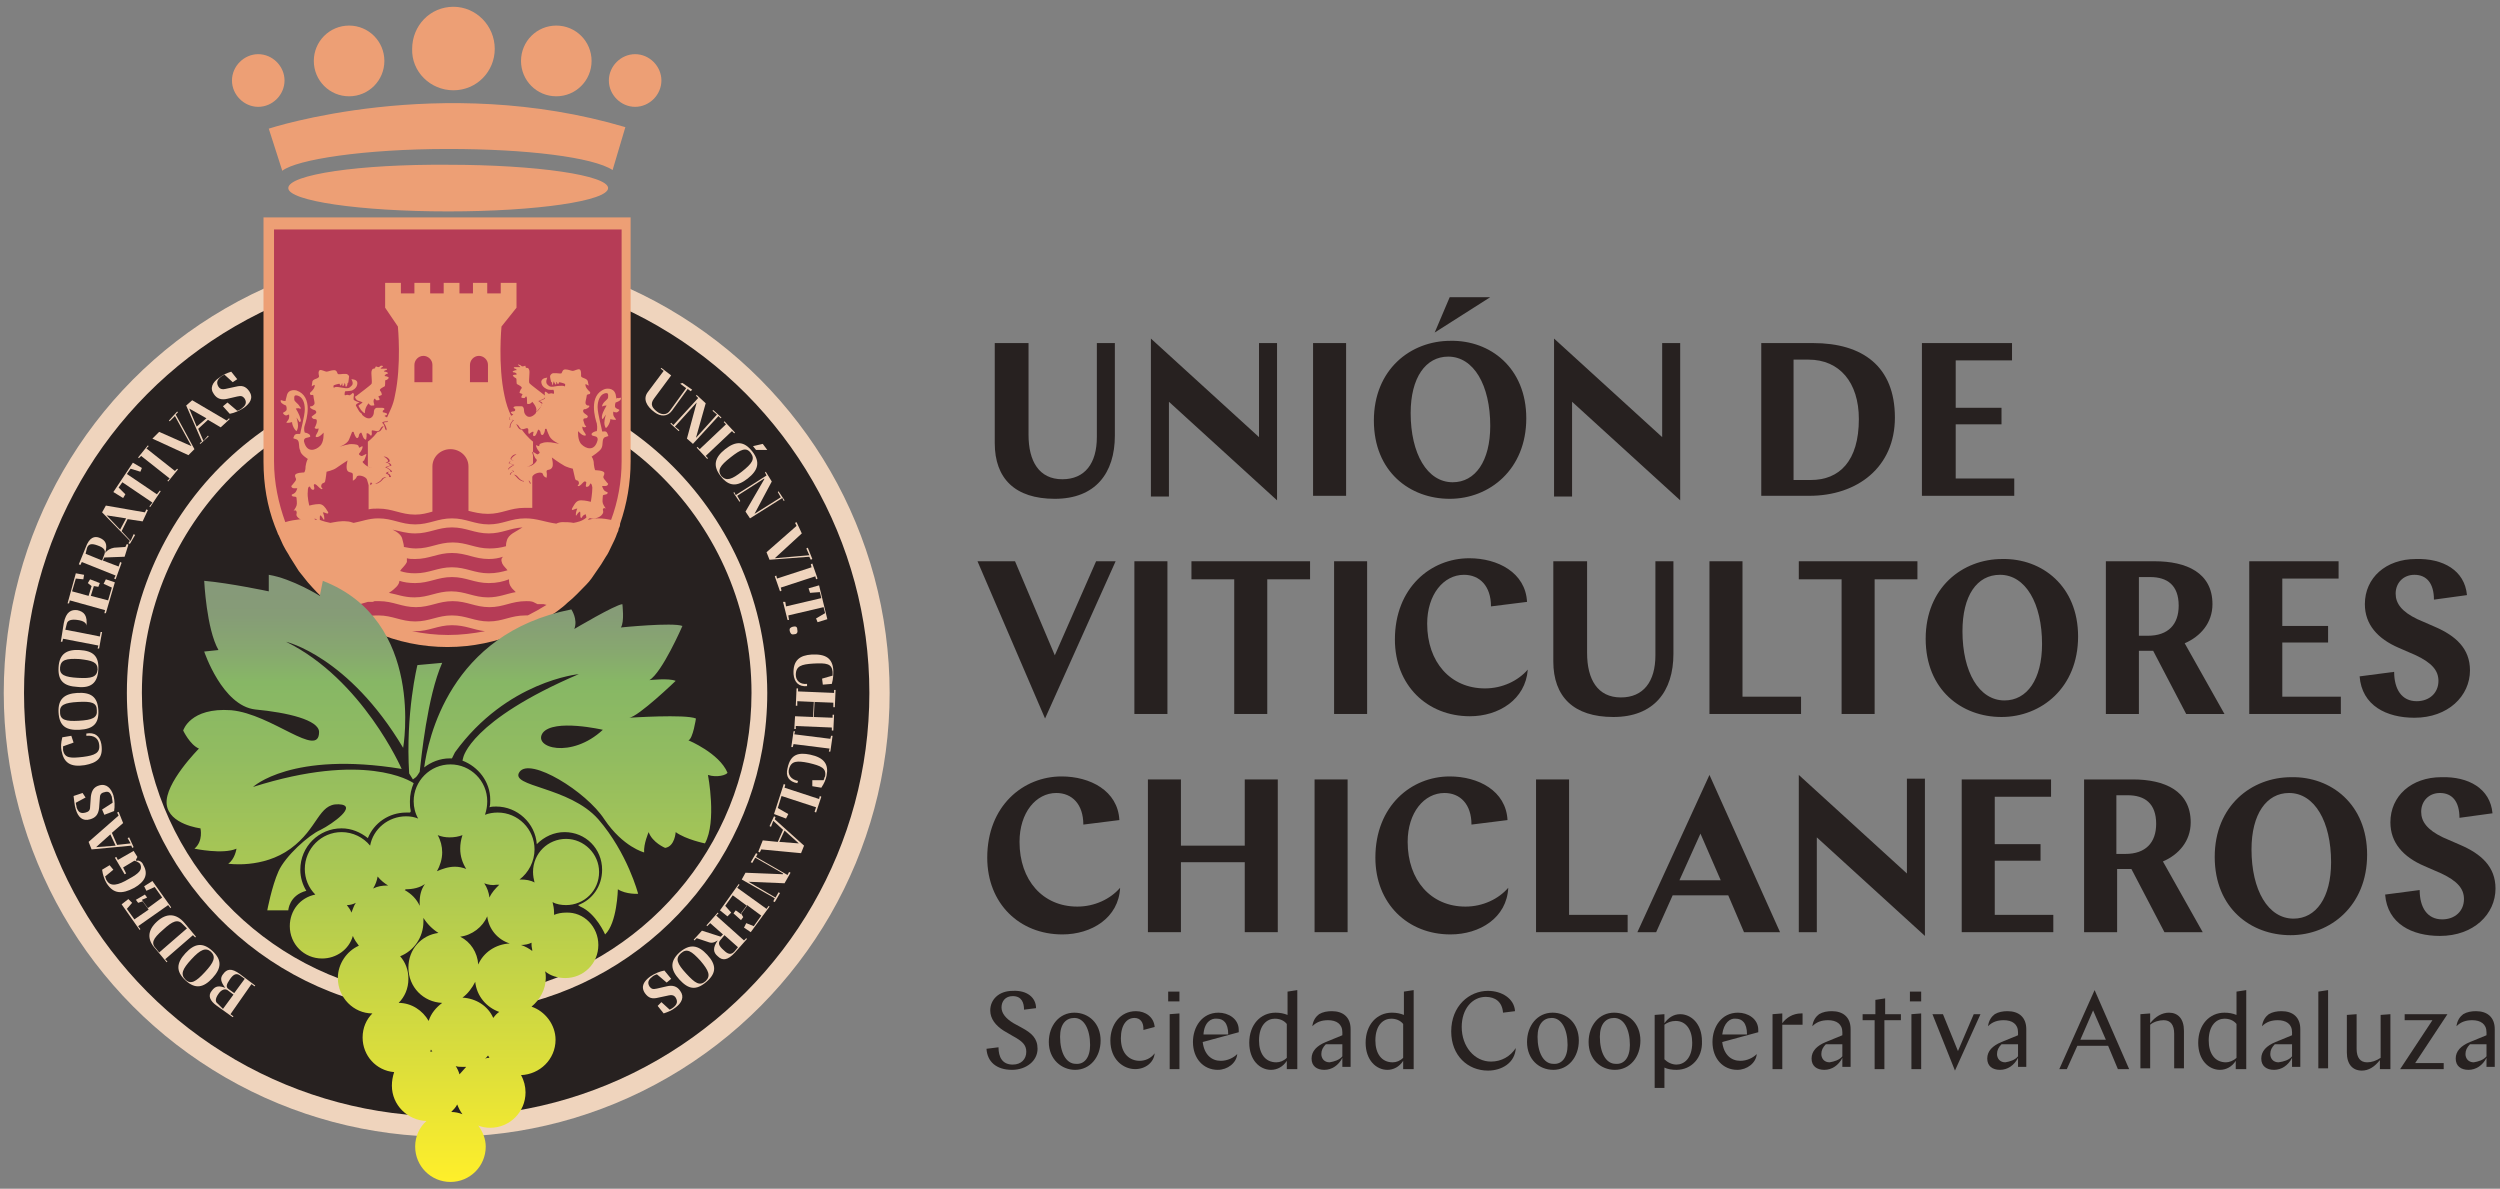 <?xml version="1.0" encoding="UTF-8"?>
<svg width="204px" height="97px" viewBox="0 0 204 97" version="1.1" xmlns="http://www.w3.org/2000/svg" xmlns:xlink="http://www.w3.org/1999/xlink">
    <rect x="0" y="0" width="204" height="97" fill="#808080" stroke="none"/>
    <!-- Generator: Sketch 50 (54983) - http://www.bohemiancoding.com/sketch -->
    <title>Logo_Cooperativa</title>
    <desc>Created with Sketch.</desc>
    <defs>
        <linearGradient x1="49.942%" y1="0.07%" x2="49.942%" y2="100.028%" id="linearGradient-1">
            <stop stop-color="#86987A" offset="0%"></stop>
            <stop stop-color="#869C77" offset="6.375%"></stop>
            <stop stop-color="#87A86F" offset="12.6%"></stop>
            <stop stop-color="#87B765" offset="17.63%"></stop>
            <stop stop-color="#92BC60" offset="30.35%"></stop>
            <stop stop-color="#AFCA51" offset="52.63%"></stop>
            <stop stop-color="#DEDF3A" offset="81.62%"></stop>
            <stop stop-color="#FFEF2A" offset="100%"></stop>
        </linearGradient>
    </defs>
    <g id="Symbols" stroke="none" stroke-width="1" fill="none" fill-rule="evenodd">
        <g id="Cabecera" transform="translate(-135, -18)" fill-rule="nonzero">
            <g id="Logo_Cooperativa" transform="translate(135, 18)">
                <ellipse id="Oval" fill="#EFD4BD" cx="36.45" cy="56.542" rx="36.144" ry="36.222"></ellipse>
                <ellipse id="Oval" fill="#272120" cx="36.45" cy="56.542" rx="34.49" ry="34.564"></ellipse>
                <path d="M36.45,30.389 C22.054,30.389 10.353,42.115 10.353,56.542 C10.353,69.189 19.359,79.81 31.305,82.204 L30.753,80.792 C19.787,78.214 11.578,68.33 11.578,56.542 C11.578,42.791 22.728,31.617 36.45,31.617 C50.173,31.617 61.323,42.791 61.323,56.542 C61.323,68.207 53.236,78.03 42.454,80.731 L42.332,82.02 C53.91,79.38 62.609,68.944 62.609,56.542 C62.548,42.115 50.847,30.389 36.45,30.389 Z" id="Shape" fill="#EFD4BD"></path>
                <g id="Group" transform="translate(18.378, 0)">
                    <path d="M32.53,18.541 L3.859,18.541 L3.859,38.8 C3.859,38.8 5.023,52.122 18.623,52.122 C29.712,52.122 32.53,39.537 32.53,39.537 L32.53,18.541 Z" id="Shape" fill="#B63C56"></path>
                    <g fill="#ED9F75" id="Shape">
                        <path d="M18.623,7.367 C20.523,7.367 21.993,5.832 21.993,3.991 C21.993,2.087 20.461,0.553 18.623,0.553 C16.724,0.553 15.254,2.087 15.254,3.991 C15.193,5.832 16.724,7.367 18.623,7.367 Z"></path>
                        <path d="M27.016,7.858 C28.609,7.858 29.895,6.569 29.895,4.973 C29.895,3.377 28.609,2.087 27.016,2.087 C25.423,2.087 24.137,3.377 24.137,4.973 C24.137,6.569 25.423,7.858 27.016,7.858 Z"></path>
                        <path d="M33.449,4.42 C32.285,4.42 31.305,5.403 31.305,6.569 C31.305,7.735 32.285,8.718 33.449,8.718 C34.613,8.718 35.593,7.735 35.593,6.569 C35.593,5.403 34.613,4.42 33.449,4.42 Z"></path>
                        <path d="M10.108,7.858 C11.701,7.858 12.987,6.569 12.987,4.973 C12.987,3.377 11.701,2.087 10.108,2.087 C8.515,2.087 7.229,3.377 7.229,4.973 C7.229,6.569 8.515,7.858 10.108,7.858 Z"></path>
                        <path d="M4.84,6.569 C4.84,5.403 3.859,4.42 2.695,4.42 C1.532,4.42 0.551,5.403 0.551,6.569 C0.551,7.735 1.532,8.718 2.695,8.718 C3.859,8.718 4.84,7.735 4.84,6.569 Z"></path>
                        <path d="M5.146,15.348 C5.146,16.392 10.966,17.251 18.195,17.251 C25.423,17.251 31.243,16.392 31.243,15.348 C31.243,14.304 25.423,13.445 18.195,13.445 C10.966,13.384 5.146,14.243 5.146,15.348 Z"></path>
                        <path d="M18.195,12.156 C24.627,12.156 30.018,12.831 31.611,13.875 L32.652,10.375 C17.521,5.894 3.553,10.498 3.553,10.498 L4.656,13.936 C5.82,13.015 11.333,12.156 18.195,12.156 Z"></path>
                        <path d="M10.721,32.292 C10.659,32.354 10.598,32.354 10.598,32.354 L10.598,32.415 C10.598,32.415 10.659,32.661 10.905,32.722 C11.15,32.784 11.211,32.845 11.211,32.845 L10.966,33.029 C10.966,33.029 10.782,33.029 10.966,33.275 C11.088,33.52 11.333,33.704 11.333,33.704 L11.395,33.704 C11.395,33.582 11.395,33.275 11.701,32.906 C11.701,32.906 11.823,33.152 12.007,33.091 C12.191,33.091 12.191,33.091 12.13,32.906 C12.068,32.722 12.13,32.538 12.191,32.538 C12.252,32.477 12.252,32.722 12.436,32.661 C12.62,32.661 12.62,32.599 12.559,32.477 C12.497,32.354 12.436,32.354 12.62,32.292 C12.804,32.231 12.804,32.231 12.742,32.047 C12.681,31.863 12.497,31.863 12.742,31.678 C12.987,31.494 13.049,31.617 13.049,31.31 C13.049,31.003 13.049,31.003 13.171,31.003 C13.294,30.942 13.355,30.819 13.355,30.819 C13.355,30.819 13.232,30.696 13.049,30.696 C12.926,30.696 13.11,30.512 13.171,30.512 C13.294,30.512 13.294,30.451 13.232,30.389 C13.11,30.328 13.049,30.328 12.987,30.328 C12.926,30.328 12.987,30.205 13.11,30.205 C13.171,30.205 13.294,30.082 13.11,30.082 C12.926,30.082 12.681,30.082 12.681,30.082 C12.681,30.082 12.681,30.021 12.804,29.959 C12.926,29.898 12.865,29.837 12.742,29.837 C12.62,29.837 12.62,29.959 12.497,29.959 C12.375,29.959 12.314,29.837 12.252,29.959 C12.252,30.082 12.13,30.082 12.13,30.082 C12.068,30.082 12.007,30.082 11.946,30.266 C11.885,30.451 12.007,31.126 11.946,31.31 C11.885,31.433 10.782,32.231 10.721,32.292 Z"></path>
                        <path d="M23.953,29.837 C24.076,29.898 24.076,29.959 24.076,29.959 C24.076,29.959 23.831,29.959 23.647,29.959 C23.463,29.959 23.586,30.082 23.647,30.082 C23.708,30.082 23.831,30.205 23.769,30.205 C23.708,30.205 23.647,30.205 23.524,30.266 C23.402,30.328 23.463,30.389 23.586,30.389 C23.708,30.389 23.892,30.573 23.708,30.573 C23.524,30.573 23.463,30.635 23.463,30.635 C23.463,30.635 23.524,30.758 23.647,30.819 C23.769,30.88 23.769,30.88 23.769,31.126 C23.769,31.433 23.831,31.31 24.076,31.494 C24.321,31.678 24.137,31.678 24.076,31.863 C24.014,32.047 23.953,32.047 24.137,32.108 C24.321,32.17 24.259,32.17 24.198,32.292 C24.137,32.415 24.137,32.477 24.321,32.477 C24.505,32.538 24.505,32.292 24.566,32.354 C24.627,32.415 24.627,32.538 24.627,32.784 C24.627,32.968 24.627,32.968 24.75,32.968 C24.933,32.968 25.056,32.784 25.056,32.784 C25.423,33.213 25.423,33.459 25.362,33.582 L25.423,33.582 C25.423,33.582 25.607,33.336 25.791,33.152 C25.914,32.906 25.791,32.906 25.791,32.906 L25.546,32.722 C25.546,32.722 25.607,32.722 25.852,32.599 C26.097,32.538 26.159,32.292 26.159,32.292 C26.159,32.292 26.097,32.292 26.036,32.231 C25.975,32.17 24.872,31.372 24.811,31.249 C24.75,31.065 24.872,30.389 24.811,30.205 C24.75,30.021 24.688,30.021 24.627,30.021 C24.566,30.021 24.505,30.021 24.505,29.898 C24.505,29.775 24.443,29.898 24.259,29.898 C24.137,29.898 24.137,29.775 24.014,29.775 C23.892,29.653 23.892,29.775 23.953,29.837 Z"></path>
                        <path d="M3.124,37.695 C3.124,39.537 3.431,41.317 4.043,42.913 C4.105,43.097 4.227,43.343 4.288,43.527 C4.288,43.589 4.35,43.65 4.35,43.65 C4.533,44.018 4.656,44.387 4.84,44.694 C4.962,44.939 5.146,45.185 5.268,45.43 C5.514,45.799 5.759,46.228 6.004,46.597 C6.249,46.904 6.494,47.211 6.739,47.518 C7.229,48.07 7.719,48.623 8.27,49.053 C8.454,49.237 8.699,49.421 8.883,49.605 C9.067,49.728 9.25,49.851 9.373,49.973 C9.863,50.28 10.353,50.587 10.843,50.894 C11.272,51.14 11.701,51.324 12.191,51.57 C14.029,52.368 16.05,52.797 18.133,52.797 C20.216,52.797 22.115,52.368 23.953,51.631 C24.505,51.385 25.056,51.14 25.546,50.833 C26.036,50.587 26.465,50.28 26.955,49.973 C27.016,49.912 27.139,49.851 27.2,49.789 C27.445,49.605 27.69,49.421 27.935,49.175 C28.486,48.746 28.977,48.193 29.467,47.702 C29.773,47.395 30.018,47.027 30.263,46.658 C30.569,46.228 30.814,45.86 31.059,45.43 C31.243,45.185 31.366,44.878 31.488,44.632 C31.672,44.264 31.856,43.896 31.978,43.527 C32.04,43.404 32.101,43.282 32.101,43.159 C32.162,43.036 32.223,42.913 32.223,42.729 C32.775,41.133 33.081,39.414 33.081,37.634 L33.081,17.742 L3.124,17.742 L3.124,37.695 Z M7.29,42.361 C7.29,42.299 7.29,42.299 7.413,42.361 C7.413,42.361 7.474,42.361 7.474,42.422 C7.413,42.422 7.351,42.422 7.29,42.361 Z M18.195,51.815 C17.153,51.815 16.173,51.692 15.254,51.508 C15.315,51.508 15.377,51.508 15.499,51.508 C16.663,51.508 17.337,51.017 18.501,51.017 C19.604,51.017 20.216,51.385 21.196,51.508 C20.216,51.692 19.236,51.815 18.195,51.815 Z M24.688,50.219 C24.627,50.219 24.566,50.219 24.505,50.219 C23.279,50.219 22.667,50.71 21.503,50.71 C20.339,50.71 19.665,50.219 18.501,50.219 C17.337,50.219 16.663,50.71 15.499,50.71 C14.335,50.71 13.661,50.219 12.497,50.219 C12.252,50.219 12.007,50.219 11.823,50.28 C11.333,50.035 10.843,49.728 10.414,49.421 C10.843,49.359 11.211,49.237 11.64,49.114 L12.007,49.114 C12.007,49.114 12.068,49.114 12.191,49.053 C12.314,49.053 12.436,49.053 12.559,49.053 C13.723,49.053 14.396,49.544 15.56,49.544 C16.724,49.544 17.398,49.053 18.562,49.053 C19.726,49.053 20.4,49.544 21.564,49.544 C22.728,49.544 23.341,49.053 24.566,49.053 C24.75,49.053 24.933,49.053 25.117,49.114 C25.362,49.237 25.485,49.298 25.485,49.298 L25.975,49.298 C26.036,49.298 26.159,49.359 26.22,49.359 C25.73,49.666 25.178,49.973 24.688,50.219 Z M14.825,45.553 C15.009,45.615 15.254,45.615 15.499,45.615 C16.663,45.615 17.337,45.123 18.501,45.123 C19.665,45.123 20.339,45.615 21.503,45.615 C21.932,45.615 22.299,45.553 22.667,45.43 C22.544,45.553 22.483,45.676 22.605,45.983 C22.728,46.228 22.912,46.351 23.034,46.535 C22.605,46.658 22.115,46.781 21.503,46.781 C20.339,46.781 19.665,46.29 18.501,46.29 C17.337,46.29 16.663,46.781 15.499,46.781 C15.009,46.781 14.641,46.72 14.274,46.597 C14.396,46.351 14.641,46.228 14.825,45.86 C14.825,45.737 14.825,45.615 14.825,45.553 Z M22.973,44.141 C22.912,44.325 22.912,44.448 22.912,44.571 C22.483,44.694 22.054,44.755 21.564,44.755 C20.4,44.755 19.726,44.264 18.562,44.264 C17.398,44.264 16.724,44.755 15.56,44.755 C15.193,44.755 14.886,44.694 14.58,44.632 C14.58,44.448 14.519,44.264 14.458,44.018 C14.396,43.65 14.029,43.404 13.661,43.22 C14.274,43.343 14.764,43.527 15.499,43.527 C16.663,43.527 17.337,43.036 18.501,43.036 C19.665,43.036 20.339,43.527 21.503,43.527 C22.605,43.527 23.218,43.097 24.259,43.036 C23.708,43.404 23.095,43.589 22.973,44.141 Z M13.968,47.886 C14.151,47.702 14.213,47.518 14.213,47.395 C14.58,47.518 15.009,47.579 15.499,47.579 C16.663,47.579 17.337,47.088 18.501,47.088 C19.665,47.088 20.339,47.579 21.503,47.579 C22.177,47.579 22.667,47.456 23.157,47.272 C23.157,47.518 23.157,47.702 23.402,48.009 C23.463,48.07 23.586,48.193 23.708,48.316 C22.973,48.439 22.36,48.746 21.441,48.746 C20.277,48.746 19.604,48.254 18.44,48.254 C17.276,48.254 16.602,48.746 15.438,48.746 C14.58,48.746 14.029,48.5 13.355,48.377 C13.661,48.193 13.845,48.009 13.968,47.886 Z M28.425,42.668 C28.119,42.606 27.813,42.606 27.506,42.606 C27.323,42.606 27.139,42.668 27.016,42.729 C26.097,42.606 25.423,42.299 24.505,42.299 C23.279,42.299 22.667,42.791 21.503,42.791 C20.339,42.791 19.665,42.299 18.501,42.299 C17.337,42.299 16.663,42.791 15.499,42.791 C14.335,42.791 13.661,42.299 12.497,42.299 C11.701,42.299 11.15,42.545 10.476,42.668 C10.292,42.606 10.108,42.545 9.924,42.545 C9.434,42.484 8.944,42.606 8.577,42.668 C8.27,42.606 8.025,42.545 7.719,42.422 C7.719,42.422 7.719,42.422 7.719,42.361 C7.719,42.054 7.719,41.992 7.841,42.115 C7.964,42.238 8.086,42.606 8.086,42.299 C8.086,42.054 7.964,41.808 7.964,41.808 C7.964,41.808 8.086,41.808 8.209,41.87 C8.332,41.931 8.515,41.931 8.332,41.685 C8.148,41.378 7.964,41.133 7.658,41.133 C7.29,41.133 6.861,41.256 6.861,41.256 C6.861,41.256 6.677,40.58 6.739,40.089 C6.739,39.598 6.923,39.721 6.923,39.721 C6.923,39.721 6.984,39.966 7.168,39.966 C7.351,39.966 7.229,39.659 7.229,39.598 C7.229,39.475 7.351,39.475 7.474,39.598 C7.596,39.721 7.841,39.966 7.903,39.905 C8.025,39.844 7.78,39.844 7.841,39.598 C7.903,39.353 8.086,39.475 8.148,39.291 C8.209,39.046 8.27,38.493 8.27,38.493 C8.27,38.493 8.822,38.37 9.067,38.186 C9.312,38.002 9.986,37.572 9.986,37.572 C9.986,37.572 9.802,38.186 9.986,38.432 C10.169,38.616 10.414,38.493 10.414,38.739 C10.414,38.984 10.414,39.23 10.414,39.23 C10.414,39.23 10.659,39.107 10.721,38.923 C10.782,38.677 11.517,38.861 11.578,39.168 C11.64,39.414 11.701,39.537 11.701,39.598 L11.701,41.563 C11.946,41.501 12.191,41.501 12.497,41.501 C13.661,41.501 14.335,41.992 15.499,41.992 C16.05,41.992 16.479,41.87 16.908,41.747 L16.908,38.063 C16.908,37.265 17.582,36.651 18.378,36.651 C19.175,36.651 19.849,37.265 19.849,38.063 L19.849,41.685 C20.339,41.808 20.829,41.931 21.441,41.931 C22.605,41.931 23.218,41.44 24.443,41.44 C24.688,41.44 24.872,41.44 25.056,41.44 L25.056,38.923 C25.117,38.616 25.852,38.432 25.914,38.677 C25.975,38.923 26.22,38.984 26.22,38.984 C26.22,38.984 26.281,38.739 26.22,38.493 C26.22,38.247 26.465,38.432 26.649,38.186 C26.832,38.002 26.649,37.327 26.649,37.327 C26.649,37.327 27.323,37.818 27.568,37.941 C27.813,38.125 28.364,38.247 28.364,38.247 C28.364,38.247 28.486,38.8 28.548,39.046 C28.609,39.291 28.793,39.107 28.854,39.353 C28.915,39.598 28.67,39.598 28.793,39.659 C28.915,39.721 29.16,39.414 29.222,39.353 C29.344,39.23 29.405,39.291 29.467,39.353 C29.467,39.475 29.344,39.782 29.528,39.721 C29.712,39.721 29.773,39.475 29.773,39.475 C29.773,39.475 29.895,39.353 29.957,39.782 C29.957,40.273 29.834,40.949 29.834,40.949 C29.834,40.949 29.405,40.826 29.038,40.826 C28.67,40.826 28.548,41.072 28.364,41.378 C28.18,41.685 28.364,41.624 28.486,41.563 C28.609,41.501 28.732,41.501 28.732,41.501 C28.732,41.501 28.609,41.747 28.609,41.992 C28.609,42.238 28.732,41.87 28.854,41.808 C28.977,41.685 28.977,41.747 28.977,42.054 C28.977,42.361 29.099,42.238 29.099,42.238 C29.099,42.238 29.16,42.054 29.344,41.992 C29.467,41.931 29.405,41.992 29.467,42.177 C29.467,42.177 29.467,42.177 29.467,42.238 C29.099,42.545 28.732,42.606 28.425,42.668 Z M11.64,35.362 C11.823,35.423 11.885,35.669 11.946,35.485 C12.007,35.362 11.885,35.116 12.007,35.116 C12.191,35.116 12.497,35.301 12.62,35.055 C12.742,34.809 12.865,34.748 12.926,34.809 C12.865,34.871 12.804,34.932 12.742,35.055 C12.681,35.178 12.559,35.239 12.436,35.239 C12.007,35.792 11.64,36.037 11.64,36.037 L11.64,38.063 C11.762,38.125 11.885,38.186 12.007,38.186 C12.007,38.186 11.946,38.186 11.946,38.186 C11.578,38.125 11.211,37.756 11.211,37.695 C11.211,37.634 11.333,37.572 11.333,37.572 C11.333,37.572 11.517,37.142 11.517,37.081 C11.517,36.958 11.211,37.265 11.088,37.204 C10.966,37.142 10.843,37.081 10.966,36.958 C11.088,36.835 11.211,36.59 11.211,36.467 C11.211,36.344 11.088,36.467 10.966,36.528 C10.843,36.528 10.966,36.344 10.721,36.283 C10.476,36.222 10.108,36.222 9.986,36.283 C9.863,36.283 9.312,36.467 9.312,36.467 C9.312,36.467 9.986,36.222 10.108,35.853 C10.292,35.423 10.353,35.239 10.353,35.239 L10.476,35.239 C10.476,35.239 10.537,35.485 10.659,35.669 C10.782,35.853 10.905,35.669 10.905,35.546 C10.905,35.423 11.027,35.301 11.088,35.301 C11.15,35.301 11.211,35.669 11.333,35.792 C11.456,35.915 11.517,35.915 11.517,35.73 C11.578,35.485 11.456,35.301 11.64,35.362 Z M13.294,37.756 C13.539,37.818 13.6,38.002 13.539,38.002 C13.477,38.002 13.171,38.125 13.171,38.125 C13.171,38.125 13.477,38.309 13.6,38.432 C13.661,38.554 13.539,38.493 13.416,38.493 C13.477,38.493 13.477,38.493 13.477,38.432 C13.355,38.247 13.049,38.125 13.049,38.125 C13.049,38.125 13.355,38.002 13.416,38.002 C13.477,38.002 13.416,37.818 13.171,37.756 C12.926,37.695 13.232,37.756 13.294,37.634 C13.294,37.511 13.11,37.327 12.926,37.265 C13.171,37.204 13.477,37.511 13.416,37.634 C13.416,37.756 13.049,37.695 13.294,37.756 Z M13.355,38.8 C13.232,38.616 12.987,38.677 13.171,38.554 C13.232,38.493 13.355,38.493 13.477,38.493 C13.416,38.493 13.355,38.493 13.294,38.554 C13.171,38.677 13.355,38.554 13.477,38.8 C13.6,38.984 13.477,38.923 13.355,38.923 C13.355,38.923 13.416,38.861 13.355,38.8 Z M13.171,38.923 C13.11,38.923 13.049,38.984 12.926,39.046 C12.804,39.168 12.742,39.291 12.497,39.414 C12.375,39.475 12.314,39.475 12.252,39.414 C12.314,39.414 12.314,39.414 12.375,39.414 C12.62,39.291 12.742,39.168 12.804,39.046 C12.987,38.923 13.049,38.923 13.171,38.923 C13.171,38.923 13.171,38.923 13.171,38.923 Z M12.007,39.414 C11.946,39.475 11.885,39.598 11.885,39.598 C11.885,39.598 11.823,39.537 11.823,39.475 C11.823,39.414 11.885,39.414 11.885,39.353 C11.946,39.414 11.946,39.414 12.007,39.414 Z M15.438,31.187 L15.438,29.775 C15.438,29.407 15.744,29.039 16.173,29.039 C16.541,29.039 16.908,29.346 16.908,29.775 L16.908,31.187 L15.438,31.187 Z M19.971,31.187 L19.971,29.775 C19.971,29.407 20.277,29.039 20.706,29.039 C21.074,29.039 21.441,29.346 21.441,29.775 L21.441,31.187 L19.971,31.187 Z M23.157,37.818 C23.095,37.818 23.157,37.634 23.402,37.572 C23.647,37.572 23.341,37.572 23.279,37.449 C23.279,37.327 23.524,37.02 23.769,37.081 C23.586,37.142 23.341,37.388 23.341,37.449 C23.341,37.572 23.708,37.572 23.463,37.572 C23.218,37.572 23.157,37.818 23.218,37.818 C23.279,37.818 23.586,37.941 23.586,37.941 C23.586,37.941 23.279,38.125 23.157,38.247 C23.095,38.309 23.157,38.309 23.218,38.309 C23.095,38.309 23.034,38.309 23.095,38.247 C23.218,38.063 23.524,37.941 23.524,37.941 C23.524,37.941 23.218,37.818 23.157,37.818 Z M24.75,35.362 C24.811,35.485 24.872,35.301 25.056,35.239 C25.24,35.178 25.117,35.362 25.117,35.485 C25.117,35.608 25.24,35.608 25.301,35.546 C25.423,35.423 25.485,35.116 25.546,35.055 C25.607,35.055 25.73,35.178 25.73,35.301 C25.73,35.423 25.852,35.608 25.975,35.423 C26.097,35.239 26.097,34.994 26.097,34.994 L26.22,34.994 C26.22,34.994 26.281,35.239 26.465,35.608 C26.649,35.976 27.261,36.222 27.261,36.222 C27.261,36.222 26.649,36.099 26.587,36.099 C26.465,36.099 26.159,36.037 25.852,36.16 C25.546,36.222 25.668,36.406 25.607,36.406 C25.485,36.406 25.362,36.283 25.362,36.344 C25.362,36.467 25.485,36.713 25.607,36.835 C25.73,36.958 25.607,37.02 25.485,37.081 C25.423,37.081 25.117,36.835 25.117,36.897 C25.117,37.02 25.301,37.388 25.301,37.388 C25.301,37.388 25.423,37.449 25.423,37.572 C25.423,37.634 25.117,38.063 24.688,38.063 C24.688,38.063 24.627,38.063 24.627,38.063 C24.811,38.063 24.995,37.941 25.117,37.818 L25.117,37.142 C25.056,37.02 25.056,36.897 25.056,36.897 C25.056,36.835 25.117,36.897 25.117,36.897 L25.117,36.037 C25.117,36.037 24.688,35.73 24.198,35.055 C24.076,35.055 24.014,35.055 23.892,34.871 C23.831,34.748 23.769,34.625 23.708,34.625 C23.769,34.625 23.892,34.625 24.014,34.871 C24.198,35.178 24.505,34.932 24.627,34.932 C24.811,34.994 24.688,35.178 24.75,35.362 Z M24.933,39.414 C24.933,39.475 24.872,39.475 24.872,39.475 C24.872,39.475 24.811,39.291 24.75,39.23 C24.75,39.23 24.811,39.23 24.811,39.23 C24.872,39.291 24.872,39.353 24.933,39.414 Z M23.341,38.739 C23.279,38.739 23.157,38.739 23.279,38.616 C23.402,38.432 23.586,38.554 23.463,38.432 C23.402,38.37 23.341,38.37 23.279,38.37 C23.341,38.37 23.463,38.37 23.524,38.432 C23.647,38.554 23.463,38.432 23.341,38.616 C23.279,38.739 23.279,38.739 23.341,38.739 Z M23.524,38.739 C23.647,38.739 23.708,38.739 23.831,38.861 C23.953,38.984 24.014,39.107 24.259,39.23 C24.321,39.23 24.382,39.23 24.382,39.291 C24.321,39.291 24.259,39.291 24.137,39.23 C23.892,39.107 23.831,38.984 23.708,38.861 C23.647,38.8 23.586,38.739 23.524,38.739 C23.524,38.739 23.524,38.739 23.524,38.739 Z M4.043,18.725 L32.346,18.725 L32.346,37.634 C32.346,39.291 32.04,40.949 31.488,42.422 C31.182,42.361 30.814,42.299 30.447,42.299 C30.141,42.299 29.834,42.361 29.589,42.422 C29.65,42.361 29.712,42.238 29.834,42.299 C29.957,42.361 30.447,42.299 30.692,42.054 C30.937,41.808 30.814,41.685 30.814,41.563 C30.876,41.378 31.059,41.501 31.059,41.501 C31.059,41.501 30.876,41.256 30.814,41.072 C30.753,40.887 30.814,40.642 30.814,40.458 C30.814,40.335 31.121,40.396 31.182,40.273 C31.305,40.151 31.059,40.151 30.937,40.028 C30.814,39.905 30.753,39.659 30.753,39.659 C30.753,39.659 30.753,39.659 30.998,39.659 C31.243,39.659 31.243,39.475 31.243,39.475 C31.243,39.475 31.121,39.353 30.937,39.107 C30.753,38.861 30.937,38.861 30.937,38.616 C30.937,38.37 30.202,38.37 30.202,38.37 C30.202,38.37 30.141,38.37 30.079,37.879 C30.079,37.449 29.895,37.265 29.895,37.265 C29.895,37.265 30.569,36.835 30.692,36.59 C30.876,36.283 30.692,35.792 30.998,35.669 C31.305,35.546 31.305,35.669 31.182,35.362 C31.059,35.055 30.753,35.301 30.753,35.178 C30.753,35.055 30.386,33.766 30.386,33.213 C30.386,32.722 30.569,32.231 30.937,32.108 C31.305,31.985 31.243,32.231 31.243,32.415 C31.243,32.599 30.937,32.722 30.814,32.968 C30.692,33.152 30.814,33.213 30.814,33.152 C30.876,33.091 31.121,33.091 31.121,33.091 C31.121,33.091 30.814,33.582 30.753,33.889 C30.692,34.196 30.814,34.196 30.814,34.196 L31.059,33.827 C31.059,33.827 30.937,34.257 30.937,34.503 C30.937,34.748 31.059,34.932 31.059,34.932 C31.059,34.932 31.182,34.871 31.305,34.625 C31.427,34.38 31.427,34.196 31.427,34.196 C31.427,34.196 31.611,34.257 31.795,34.257 C31.978,34.257 31.856,34.196 31.733,34.011 C31.611,33.827 31.672,33.582 31.672,33.582 C31.672,33.582 31.733,33.643 31.856,33.643 C31.978,33.704 32.162,33.52 32.162,33.459 C32.162,33.397 31.978,33.397 31.856,33.275 C31.733,33.152 31.856,32.845 31.856,32.845 C31.856,32.845 32.285,32.722 32.285,32.538 C32.346,32.354 32.162,32.538 31.978,32.477 C31.856,32.538 31.978,32.722 31.856,32.17 C31.672,31.556 30.998,31.74 30.998,31.74 C29.589,32.231 30.202,34.196 30.324,34.564 C30.386,34.932 30.324,35.178 30.324,35.178 C30.202,35.178 29.895,35.301 29.895,35.423 C29.895,35.546 29.957,35.546 30.202,35.608 C30.447,35.669 30.386,35.915 30.386,35.915 C30.141,36.897 29.405,36.59 29.099,36.283 C28.732,35.976 28.793,35.178 28.793,35.178 C28.793,35.178 29.099,35.546 29.344,35.546 C29.589,35.546 29.222,35.239 29.16,34.994 C29.099,34.748 29.16,34.809 29.283,34.871 C29.405,34.871 29.528,34.809 29.405,34.748 C29.283,34.625 29.283,34.441 29.222,34.318 C29.222,34.196 29.222,34.134 29.405,34.134 C29.589,34.134 29.589,33.95 29.589,33.95 C29.589,33.95 29.467,33.827 29.283,33.704 C29.099,33.52 29.283,33.336 29.344,33.397 C29.405,33.397 29.712,33.275 29.712,33.152 C29.712,33.029 29.589,33.152 29.467,33.029 C29.344,32.906 29.405,32.784 29.467,32.477 C29.528,32.17 29.467,32.231 29.65,32.17 C29.834,32.17 29.773,31.985 29.773,31.985 C29.773,31.985 29.467,31.74 29.405,31.494 C29.344,31.249 29.467,31.372 29.589,31.433 C29.712,31.494 29.65,31.494 29.589,31.126 C29.528,30.819 28.977,30.88 29.038,30.635 C29.038,30.389 29.038,30.205 28.915,30.144 C28.793,30.082 28.486,30.266 28.364,30.266 C28.241,30.266 27.996,30.144 27.751,30.144 C27.506,30.144 27.506,30.389 27.445,30.451 C27.384,30.512 27.2,30.451 27.016,30.451 C26.894,30.451 26.832,30.451 26.771,30.451 C26.71,30.451 26.587,30.512 26.526,30.635 C26.465,30.758 26.587,31.065 26.587,31.126 C26.587,31.187 26.649,31.187 26.649,31.187 C26.649,31.249 26.71,31.433 26.71,31.433 C26.771,31.433 26.71,31.372 26.771,31.249 C26.771,31.126 26.832,31.126 26.832,31.126 C26.832,31.187 26.894,31.31 26.955,31.372 C27.016,31.433 27.016,31.249 27.016,31.187 C27.016,31.126 27.077,31.187 27.077,31.249 C27.077,31.31 27.2,31.372 27.2,31.31 C27.2,31.249 27.261,31.187 27.261,31.187 C27.261,31.187 27.568,31.249 27.69,31.31 C27.813,31.372 27.69,31.556 27.69,31.556 C27.69,31.556 27.751,31.433 27.139,31.494 C26.526,31.617 26.465,31.556 26.281,31.372 C26.097,31.187 26.281,30.819 26.281,30.819 C26.281,30.819 25.852,30.819 25.791,31.126 C25.791,31.433 25.975,31.617 26.22,31.74 C26.465,31.863 26.771,31.801 26.771,31.801 C26.771,31.801 26.832,31.863 26.832,32.047 C26.832,32.231 26.71,32.047 26.526,32.108 C26.342,32.17 26.342,32.108 26.281,32.047 C26.159,31.985 26.159,31.924 26.097,31.985 C26.036,32.047 26.097,32.292 26.097,32.292 C26.097,32.292 26.097,32.354 26.097,32.477 C26.097,32.599 25.607,32.722 25.607,32.722 C25.607,32.722 25.791,32.784 25.852,32.845 C25.914,32.906 25.852,32.968 25.852,32.968 C25.852,32.968 25.73,33.275 25.607,33.397 C25.546,33.52 25.362,33.643 25.362,33.643 C25.362,33.704 25.301,33.766 25.301,33.766 C24.75,34.318 24.382,33.827 24.382,33.52 C24.382,33.213 24.259,33.152 24.198,33.152 C24.137,33.152 24.014,33.152 23.769,33.152 C23.524,33.152 23.463,33.275 23.586,33.336 C23.708,33.336 23.647,33.52 23.647,33.52 C23.647,33.52 23.586,33.582 23.402,33.582 C23.218,33.643 23.341,33.704 23.402,33.766 C23.463,33.827 23.586,33.827 23.402,33.889 C23.218,33.95 23.157,34.257 23.279,34.257 C23.341,34.257 23.647,34.257 23.524,34.318 C23.463,34.38 23.279,34.564 23.279,34.809 C23.279,34.809 23.279,34.871 23.279,34.871 C23.218,34.932 23.157,34.932 23.218,34.809 C23.218,34.564 23.402,34.38 23.463,34.318 C23.524,34.257 23.279,34.257 23.218,34.257 C23.157,34.257 23.157,34.011 23.341,33.95 C23.095,33.459 22.912,32.906 22.789,32.292 C22.238,29.775 22.544,26.644 22.544,26.644 L23.769,25.109 L23.769,23.084 L22.483,23.084 L22.483,23.943 L21.38,23.943 L21.38,23.084 L20.216,23.084 L20.216,23.943 L19.114,23.943 L19.114,23.084 L17.827,23.084 L17.827,23.943 L16.724,23.943 L16.724,23.084 L15.438,23.084 L15.438,23.943 L14.335,23.943 L14.335,23.084 L13.049,23.084 L13.049,23.943 L13.049,25.109 L14.09,26.644 C14.09,26.644 14.396,29.775 13.845,32.292 C13.723,33.029 13.416,33.582 13.171,34.134 C13.294,34.257 13.294,34.441 13.232,34.441 C13.171,34.441 12.987,34.441 12.926,34.503 C12.926,34.503 12.926,34.503 12.926,34.503 C12.987,34.564 13.11,34.748 13.171,34.994 C13.171,35.178 13.11,35.116 13.049,34.994 C13.049,34.994 13.049,34.994 13.049,34.994 C12.987,34.748 12.926,34.564 12.804,34.503 C12.865,34.38 13.11,34.38 13.232,34.38 C13.294,34.38 13.294,34.073 13.11,34.011 C12.926,33.95 13.049,33.889 13.11,33.889 C13.171,33.889 13.294,33.766 13.11,33.704 C12.926,33.643 12.865,33.643 12.865,33.643 C12.865,33.643 12.804,33.52 12.926,33.459 C13.049,33.397 12.987,33.275 12.804,33.275 C12.559,33.275 12.436,33.275 12.375,33.275 C12.314,33.275 12.13,33.336 12.13,33.643 C12.13,33.95 11.823,34.441 11.211,33.889 C11.211,33.889 11.15,33.827 11.15,33.766 C11.15,33.766 10.966,33.643 10.905,33.52 C10.843,33.397 10.659,33.091 10.659,33.091 C10.659,33.091 10.659,33.029 10.721,32.968 C10.782,32.906 10.966,32.845 10.966,32.845 C10.966,32.845 10.537,32.722 10.476,32.599 C10.476,32.477 10.476,32.415 10.476,32.415 C10.476,32.415 10.537,32.17 10.476,32.108 C10.414,32.047 10.414,32.047 10.292,32.17 C10.169,32.231 10.169,32.292 10.047,32.231 C9.863,32.17 9.741,32.354 9.741,32.17 C9.741,31.985 9.802,31.924 9.802,31.924 C9.802,31.924 10.108,31.924 10.353,31.863 C10.598,31.74 10.782,31.556 10.782,31.249 C10.782,30.942 10.292,30.942 10.292,30.942 C10.292,30.942 10.537,31.31 10.292,31.494 C10.108,31.678 10.047,31.74 9.434,31.617 C8.822,31.494 8.883,31.678 8.883,31.678 C8.883,31.678 8.76,31.494 8.883,31.433 C9.005,31.372 9.312,31.31 9.312,31.31 C9.312,31.31 9.373,31.372 9.373,31.433 C9.373,31.494 9.495,31.433 9.495,31.372 C9.495,31.31 9.557,31.249 9.557,31.31 C9.557,31.372 9.557,31.556 9.618,31.494 C9.679,31.494 9.741,31.31 9.741,31.249 C9.741,31.187 9.741,31.249 9.802,31.372 C9.802,31.494 9.802,31.556 9.863,31.556 C9.924,31.556 9.986,31.372 9.986,31.249 C9.986,31.249 10.047,31.249 10.047,31.187 C10.047,31.126 10.108,30.819 10.108,30.696 C10.047,30.573 9.924,30.512 9.863,30.512 C9.802,30.512 9.741,30.512 9.618,30.512 C9.495,30.512 9.25,30.573 9.189,30.512 C9.128,30.451 9.128,30.205 8.883,30.205 C8.638,30.205 8.393,30.328 8.27,30.328 C8.148,30.328 7.841,30.144 7.719,30.205 C7.596,30.266 7.596,30.451 7.658,30.696 C7.658,30.942 7.106,30.88 7.106,31.187 C7.045,31.556 7.045,31.556 7.106,31.494 C7.229,31.433 7.351,31.31 7.29,31.556 C7.229,31.801 6.923,32.047 6.923,32.047 C6.923,32.047 6.861,32.231 7.045,32.231 C7.229,32.231 7.168,32.17 7.229,32.538 C7.29,32.845 7.351,32.968 7.168,33.091 C7.045,33.213 6.923,33.091 6.923,33.213 C6.923,33.336 7.229,33.459 7.29,33.459 C7.351,33.459 7.535,33.643 7.351,33.766 C7.168,33.889 7.045,34.011 7.045,34.011 C7.045,34.011 7.106,34.196 7.29,34.196 C7.474,34.196 7.474,34.257 7.474,34.38 C7.474,34.503 7.413,34.687 7.351,34.809 C7.229,34.932 7.351,34.994 7.474,34.994 C7.596,34.994 7.658,34.871 7.596,35.116 C7.535,35.362 7.229,35.669 7.474,35.669 C7.719,35.669 8.025,35.301 8.025,35.301 C8.025,35.301 8.086,36.099 7.719,36.406 C7.413,36.713 6.677,37.02 6.432,36.037 C6.432,36.037 6.371,35.792 6.616,35.73 C6.861,35.669 6.984,35.669 6.923,35.546 C6.923,35.423 6.616,35.301 6.494,35.301 C6.494,35.301 6.371,35.055 6.494,34.687 C6.616,34.318 7.229,32.354 5.82,31.863 C5.82,31.863 5.146,31.678 5.023,32.292 C4.84,32.906 5.023,32.661 4.84,32.722 C4.656,32.722 4.472,32.538 4.533,32.784 C4.595,32.968 4.962,33.091 4.962,33.091 C4.962,33.091 5.085,33.397 4.962,33.52 C4.84,33.643 4.717,33.643 4.717,33.704 C4.717,33.766 4.901,33.95 5.023,33.889 C5.146,33.827 5.207,33.827 5.207,33.827 C5.207,33.827 5.268,34.073 5.146,34.257 C5.023,34.441 4.901,34.503 5.085,34.503 C5.268,34.503 5.452,34.441 5.452,34.441 C5.452,34.441 5.452,34.625 5.575,34.871 C5.697,35.116 5.82,35.178 5.82,35.178 C5.82,35.178 5.942,34.994 5.942,34.748 C5.942,34.503 5.82,34.073 5.82,34.073 L6.065,34.441 C6.065,34.441 6.249,34.441 6.126,34.134 C6.065,33.827 5.759,33.336 5.759,33.336 C5.759,33.336 6.004,33.275 6.065,33.336 C6.126,33.397 6.249,33.336 6.065,33.152 C5.942,32.906 5.636,32.784 5.636,32.599 C5.636,32.415 5.575,32.17 5.942,32.292 C6.31,32.415 6.494,32.845 6.494,33.397 C6.494,33.95 6.126,35.239 6.126,35.362 C6.126,35.485 5.759,35.301 5.636,35.546 C5.514,35.853 5.514,35.73 5.82,35.853 C6.126,35.976 5.942,36.467 6.126,36.774 C6.126,37.081 6.739,37.449 6.739,37.449 C6.739,37.449 6.616,37.634 6.555,38.063 C6.555,38.493 6.432,38.554 6.432,38.554 C6.432,38.554 5.697,38.554 5.697,38.8 C5.697,39.046 5.881,39.046 5.697,39.291 C5.514,39.537 5.391,39.659 5.391,39.659 C5.391,39.659 5.391,39.844 5.636,39.844 C5.881,39.844 5.881,39.844 5.881,39.844 C5.881,39.844 5.82,40.089 5.697,40.212 C5.575,40.335 5.33,40.335 5.452,40.458 C5.514,40.58 5.82,40.458 5.82,40.642 C5.82,40.765 5.881,41.072 5.82,41.256 C5.759,41.44 5.575,41.685 5.575,41.685 C5.575,41.685 5.759,41.563 5.82,41.747 C5.881,41.931 5.697,41.992 5.942,42.238 C6.004,42.299 6.065,42.361 6.187,42.361 C5.697,42.422 5.268,42.484 4.901,42.606 C4.35,41.072 3.982,39.414 3.982,37.634 L3.982,18.725 L4.043,18.725 Z"></path>
                    </g>
                </g>
                <path d="M23.524,74.285 L21.809,74.285 C21.809,74.285 22.177,72.32 22.728,71.092 C23.279,69.865 25.178,68.146 26.159,67.716 C27.139,67.225 29.283,65.69 27.629,65.628 C25.975,65.567 25.975,67.593 23.708,69.251 C21.441,70.908 18.623,70.478 18.623,70.478 C19.175,70.11 19.297,69.251 19.297,69.251 C18.195,69.742 15.867,69.251 15.867,69.251 C16.602,68.637 16.357,67.593 16.357,67.593 C16.357,67.593 13.784,67.286 13.6,65.628 C13.416,63.909 16.234,61.085 16.234,61.085 C15.499,60.778 14.948,59.612 14.948,59.612 C14.948,59.612 15.499,57.709 18.868,57.954 C22.177,58.261 26.036,61.945 26.036,59.735 C26.036,58.753 23.463,58.139 20.829,57.893 C18.133,57.586 16.663,53.166 16.663,53.166 L17.827,53.043 C16.847,51.324 16.663,47.395 16.663,47.395 C18.746,47.579 21.932,48.254 21.932,48.254 L21.932,46.904 C23.831,47.211 26.097,48.623 26.097,48.623 L26.342,47.395 C34.735,50.649 32.897,61.024 32.897,61.024 C28.425,53.534 23.341,52.368 23.341,52.368 C29.589,55.437 32.775,62.743 32.775,62.743 C23.769,61.27 20.645,64.216 20.645,64.216 C29.712,61.331 33.51,63.725 33.755,63.909 C33.571,64.339 33.449,64.83 33.449,65.383 C33.449,65.628 33.449,65.874 33.51,66.12 C33.51,66.181 33.51,66.242 33.51,66.242 L33.449,66.304 C33.326,66.304 33.265,66.304 33.142,66.304 C31.733,66.304 30.508,67.163 30.018,68.391 C29.405,67.9 28.67,67.593 27.874,67.593 C26.036,67.593 24.505,69.066 24.505,70.97 C24.505,71.584 24.688,72.197 24.995,72.689 C23.586,73.057 23.524,74.285 23.524,74.285 Z M33.694,63.603 L33.939,63.418 C34.061,63.296 34.123,63.173 34.245,62.989 C34.368,61.945 34.858,56.849 36.083,54.087 L34.061,54.271 C34.061,54.271 33.081,58.2 33.387,63.111 L33.694,63.603 Z M57.769,63.234 C57.769,63.234 58.505,67.041 57.524,68.821 C57.524,68.821 55.993,68.514 55.135,67.9 C55.135,67.9 55.074,69.066 54.277,69.189 C54.277,69.189 53.236,68.759 52.93,67.9 C52.93,67.9 52.501,68.882 52.562,69.558 C52.562,69.558 50.847,69.128 49.315,66.856 C47.845,64.585 43.25,61.761 42.393,62.989 C41.535,64.216 46.436,64.155 48.825,66.856 C51.214,69.619 52.072,72.934 52.072,72.934 C52.072,72.934 51.092,72.996 50.418,72.566 C50.418,72.566 50.357,75.328 49.377,76.249 C49.377,76.249 48.641,74.53 47.355,73.978 L47.171,73.855 C48.335,73.425 49.132,72.32 49.132,70.97 C49.132,69.251 47.784,67.9 46.068,67.9 C45.211,67.9 44.414,68.268 43.802,68.882 C43.679,67.163 42.209,65.813 40.494,65.813 C40.31,65.813 40.126,65.813 39.942,65.874 C40.004,65.69 40.004,65.506 40.004,65.26 C40.004,63.787 39.023,62.559 37.737,62.068 L37.798,61.822 C37.798,61.822 38.35,58.814 47.232,55.008 C47.232,55.008 41.351,55.56 37.124,61.392 L36.879,61.884 C36.818,61.884 36.757,61.884 36.695,61.884 C35.899,61.884 35.164,62.191 34.613,62.62 C34.919,60.41 36.634,51.692 46.62,49.728 C46.62,49.728 47.171,50.526 46.865,51.324 C46.865,51.324 50.173,49.359 50.786,49.298 C50.786,49.298 50.969,50.772 50.663,51.201 C50.663,51.201 54.89,50.772 55.686,51.078 C55.686,51.078 54.032,54.885 52.991,55.499 C52.991,55.499 54.584,55.315 55.135,55.56 C55.135,55.56 52.072,58.507 51.337,58.568 C51.337,58.568 55.932,58.261 56.789,58.63 C56.789,58.63 56.544,60.287 56.177,60.41 C56.177,60.41 58.688,61.454 59.362,63.05 C59.301,63.234 58.505,63.48 57.769,63.234 Z M49.193,59.551 C49.193,59.551 45.211,58.63 44.292,59.796 C43.434,61.024 46.62,61.945 49.193,59.551 Z M48.825,77.109 C48.825,78.644 47.6,79.81 46.13,79.81 C45.517,79.81 44.905,79.626 44.476,79.258 C44.537,79.442 44.537,79.626 44.537,79.81 C44.537,80.731 44.047,81.591 43.373,82.143 C44.476,82.511 45.333,83.616 45.333,84.844 C45.333,86.441 44.047,87.668 42.515,87.73 C42.76,88.159 42.883,88.651 42.883,89.142 C42.883,90.738 41.596,92.027 40.004,92.027 C39.636,92.027 39.33,91.966 39.023,91.843 C39.391,92.334 39.636,92.948 39.636,93.562 C39.636,95.158 38.35,96.447 36.757,96.447 C35.164,96.447 33.877,95.158 33.877,93.562 C33.877,92.703 34.245,91.966 34.796,91.475 C33.265,91.413 31.978,90.185 31.978,88.589 C31.978,88.221 32.04,87.853 32.162,87.484 C30.692,87.361 29.589,86.134 29.589,84.66 C29.589,83.862 29.895,83.187 30.386,82.696 C28.854,82.696 27.568,81.406 27.568,79.81 C27.568,78.644 28.303,77.6 29.283,77.17 C29.099,76.925 28.915,76.679 28.793,76.372 C28.486,77.477 27.445,78.214 26.281,78.214 C24.811,78.214 23.647,77.047 23.647,75.574 C23.647,74.285 24.505,73.241 25.73,72.996 C25.178,72.443 24.872,71.706 24.872,70.908 C24.872,69.251 26.22,67.9 27.874,67.9 C28.793,67.9 29.65,68.33 30.202,69.005 C30.447,67.654 31.672,66.611 33.142,66.611 C33.51,66.611 33.816,66.672 34.123,66.795 C33.877,66.365 33.755,65.874 33.755,65.383 C33.755,63.725 35.103,62.375 36.757,62.375 C38.411,62.375 39.759,63.725 39.759,65.383 C39.759,65.751 39.697,66.12 39.575,66.488 C39.881,66.365 40.249,66.304 40.616,66.304 C42.27,66.304 43.618,67.654 43.618,69.312 C43.618,70.294 43.128,71.215 42.393,71.768 C42.454,71.768 42.515,71.768 42.515,71.768 C42.883,71.768 43.312,71.829 43.618,72.013 C43.557,71.768 43.495,71.461 43.495,71.154 C43.495,69.619 44.721,68.453 46.191,68.453 C47.661,68.453 48.886,69.68 48.886,71.154 C48.886,72.689 47.661,73.855 46.191,73.855 C45.823,73.855 45.395,73.794 45.088,73.609 C45.15,73.855 45.211,74.162 45.211,74.469 C45.211,74.53 45.211,74.592 45.211,74.653 C45.517,74.53 45.823,74.469 46.191,74.469 C47.661,74.408 48.825,75.635 48.825,77.109 Z M29.038,73.671 C28.793,73.794 28.548,73.855 28.303,73.855 C28.425,74.039 28.609,74.223 28.67,74.469 C28.793,74.223 28.854,73.916 29.038,73.671 Z M31.672,72.259 C31.366,72.075 31.059,71.829 30.814,71.522 C30.753,71.891 30.631,72.197 30.447,72.504 C30.814,72.32 31.182,72.259 31.611,72.259 C31.611,72.259 31.672,72.259 31.672,72.259 Z M39.514,72.075 C39.759,72.443 39.881,72.811 39.942,73.241 C40.126,72.811 40.432,72.504 40.739,72.197 C40.677,72.197 40.555,72.197 40.494,72.197 C40.187,72.259 39.82,72.197 39.514,72.075 Z M33.02,72.627 C33.571,72.934 34,73.364 34.245,73.916 C34.245,73.794 34.245,73.732 34.245,73.609 C34.245,73.057 34.368,72.566 34.674,72.136 C34.245,72.443 33.694,72.566 33.081,72.566 C33.081,72.627 33.081,72.627 33.02,72.627 Z M35.286,85.827 C35.225,85.765 35.225,85.704 35.164,85.642 C35.164,85.704 35.103,85.765 35.103,85.827 C35.164,85.765 35.225,85.827 35.286,85.827 Z M36.083,81.836 C34.551,81.775 33.326,80.547 33.326,78.951 C33.326,77.477 34.368,76.311 35.777,76.127 C35.286,75.82 34.858,75.39 34.551,74.899 C34.551,75.022 34.551,75.144 34.551,75.206 C34.551,76.495 33.755,77.6 32.652,78.03 C33.081,78.521 33.326,79.135 33.326,79.872 C33.326,80.67 33.02,81.345 32.53,81.836 C33.571,81.836 34.49,82.45 34.98,83.309 C35.164,82.696 35.593,82.204 36.083,81.836 Z M37.124,70.724 C37.431,70.724 37.737,70.785 38.043,70.908 C37.737,70.417 37.553,69.865 37.553,69.251 C37.553,68.882 37.614,68.514 37.737,68.146 C37.431,68.268 37.063,68.33 36.695,68.33 C36.328,68.33 36.022,68.268 35.715,68.146 C35.96,68.575 36.083,69.066 36.083,69.558 C36.083,70.11 35.899,70.663 35.654,71.092 C36.083,70.908 36.573,70.724 37.124,70.724 Z M37.737,90.922 C37.553,90.677 37.431,90.431 37.308,90.124 C37.186,90.37 37.002,90.554 36.818,90.738 C37.124,90.738 37.431,90.799 37.737,90.922 Z M38.043,87.054 C37.921,87.054 37.798,87.054 37.676,87.054 C37.492,87.054 37.369,87.054 37.186,86.993 C37.308,87.177 37.431,87.423 37.492,87.668 C37.676,87.484 37.859,87.239 38.043,87.054 Z M39.942,86.318 C39.881,86.256 39.881,86.195 39.82,86.134 C39.759,86.195 39.697,86.318 39.575,86.379 C39.759,86.318 39.82,86.318 39.942,86.318 Z M40.739,82.573 C39.697,82.204 38.901,81.284 38.778,80.117 C38.533,80.608 38.166,81.099 37.737,81.406 C38.84,81.468 39.82,82.082 40.249,83.064 C40.432,82.818 40.555,82.696 40.739,82.573 Z M41.596,76.986 C40.616,76.679 39.881,75.82 39.759,74.776 C39.391,75.635 38.533,76.311 37.553,76.434 C38.411,76.863 38.962,77.723 39.023,78.705 C39.452,77.723 40.432,77.047 41.596,76.986 Z M43.434,77.6 C43.434,77.416 43.373,77.293 43.373,77.109 C43.373,77.047 43.373,76.986 43.373,76.925 C43.128,77.047 42.822,77.109 42.515,77.109 C42.883,77.232 43.189,77.416 43.434,77.6 Z" id="Shape" fill="url(#linearGradient-1)"></path>
                <g id="Group" transform="translate(4.288, 30.082)" fill="#EFD4BD">
                    <path d="M14.519,52.675 L14.764,52.859 L14.703,52.92 L13.416,51.999 C12.804,51.57 12.681,51.14 12.987,50.772 C13.294,50.342 13.6,50.342 14.09,50.526 C13.723,50.035 13.661,49.728 13.906,49.421 C14.213,48.991 14.58,48.868 15.315,49.421 L16.541,50.342 L16.479,50.403 L16.234,50.219 L14.519,52.675 Z M13.906,52.245 L14.764,51.078 L14.274,50.71 C14.09,50.587 13.784,50.649 13.539,51.017 C13.232,51.447 13.294,51.692 13.477,51.815 L13.906,52.245 Z M14.458,49.851 C14.213,50.219 14.09,50.465 14.396,50.649 L14.825,50.956 L15.683,49.789 L15.254,49.482 C14.948,49.298 14.703,49.482 14.458,49.851 Z" id="Shape"></path>
                    <path d="M13.049,49.728 C12.314,50.526 11.64,50.649 10.843,49.912 C10.047,49.175 10.108,48.5 10.843,47.702 C11.578,46.904 12.252,46.781 13.049,47.518 C13.845,48.254 13.784,48.93 13.049,49.728 Z M11.333,48.193 C10.598,48.991 10.414,49.421 10.843,49.851 C11.272,50.28 11.701,50.035 12.436,49.237 C13.171,48.439 13.355,48.009 12.926,47.579 C12.497,47.211 12.068,47.395 11.333,48.193 Z" id="Shape"></path>
                    <path d="M9.189,48.193 L9.373,48.377 L9.312,48.439 L8.393,47.334 C7.719,46.597 7.719,45.86 8.515,45.123 C9.312,44.387 10.108,44.448 10.782,45.246 L11.701,46.351 L11.64,46.413 L11.456,46.228 L9.189,48.193 Z M10.659,45.369 C10.231,44.878 9.802,45.062 9.005,45.799 C8.148,46.535 8.025,46.904 8.454,47.334 L8.699,47.641 L10.966,45.676 L10.659,45.369 Z" id="Shape"></path>
                    <polygon id="Shape" points="7.29 43.343 7.78 44.018 8.944 43.159 8.332 42.299 7.658 42.606 7.474 42.238 8.148 41.808 9.679 43.957 9.618 44.018 9.434 43.773 6.984 45.492 7.168 45.737 7.106 45.799 5.636 43.711 6.187 43.282 6.494 43.589 6.065 44.08 6.677 44.939 7.841 44.141 7.351 43.466 6.984 43.589 6.8 43.343 7.535 42.913 7.719 43.159"></polygon>
                    <path d="M7.045,40.151 C7.229,40.212 7.351,40.335 7.413,40.519 C7.841,41.256 7.535,41.87 6.677,42.361 C5.636,42.913 4.962,42.852 4.411,41.992 C4.227,41.685 4.105,41.317 4.043,40.887 L4.656,40.519 L4.962,40.887 L4.288,41.44 C4.35,41.563 4.35,41.685 4.411,41.747 C4.717,42.299 5.33,42.177 6.249,41.624 C7.045,41.194 7.351,40.887 7.168,40.458 C7.106,40.335 6.984,40.273 6.861,40.212 L6.677,40.151 L5.759,40.703 L6.004,41.194 L5.881,41.256 L5.085,39.905 L5.207,39.844 L5.33,40.089 L6.616,39.353 L6.923,39.844 L6.8,40.089 L6.8,40.151 L7.045,40.151 Z" id="Shape"></path>
                    <path d="M6.126,38.309 L6.249,38.247 L6.616,39.046 L6.494,39.107 L6.432,38.923 L3.186,39.23 L2.941,38.616 L5.391,36.467 L5.268,36.222 L5.391,36.16 L5.759,37.081 L4.84,37.879 L5.268,38.861 L6.371,38.739 L6.126,38.309 Z M3.553,39.046 L5.146,38.923 L4.717,38.002 L3.553,39.046 Z" id="Shape"></path>
                    <path d="M2.695,34.994 L1.899,35.423 C1.899,35.546 1.96,35.669 1.96,35.792 C2.083,36.16 2.267,36.344 2.695,36.222 C2.941,36.16 3.063,36.037 3.063,35.792 L3.124,34.932 C3.186,34.441 3.369,34.134 3.798,34.011 C4.411,33.827 4.778,34.257 4.962,34.809 C5.085,35.239 5.085,35.73 5.023,36.099 L4.227,36.406 L4.043,35.976 L4.901,35.423 C4.901,35.239 4.84,35.055 4.84,34.932 C4.717,34.625 4.595,34.441 4.227,34.564 C3.921,34.625 3.859,34.809 3.859,35.055 L3.798,35.853 C3.737,36.406 3.492,36.651 3.063,36.774 C2.45,36.958 2.083,36.59 1.899,35.976 C1.777,35.608 1.777,35.239 1.715,34.871 L2.45,34.625 L2.695,34.994 Z" id="Shape"></path>
                    <path d="M1.715,30.512 L0.858,30.819 C0.858,30.942 0.858,31.065 0.858,31.126 C0.98,31.801 1.47,31.801 2.512,31.678 C3.431,31.556 3.921,31.372 3.798,30.635 C3.737,30.205 3.431,29.898 2.757,29.959 L2.757,29.775 C3.431,29.653 3.859,29.959 3.982,30.635 C4.166,31.801 3.614,32.17 2.634,32.354 C1.47,32.538 0.919,32.17 0.735,31.187 C0.674,30.88 0.674,30.573 0.796,30.082 L1.532,29.959 L1.715,30.512 Z" id="Shape"></path>
                    <path d="M2.205,29.468 C1.103,29.53 0.551,29.161 0.49,28.056 C0.429,26.951 0.98,26.522 2.022,26.46 C3.124,26.399 3.676,26.767 3.737,27.872 C3.798,28.977 3.308,29.407 2.205,29.468 Z M2.083,27.197 C0.98,27.258 0.551,27.442 0.613,28.056 C0.613,28.67 1.103,28.793 2.144,28.732 C3.247,28.67 3.676,28.486 3.614,27.872 C3.614,27.258 3.186,27.135 2.083,27.197 Z" id="Shape"></path>
                    <path d="M2.022,25.969 C0.919,25.908 0.429,25.478 0.49,24.373 C0.551,23.268 1.164,22.899 2.205,22.961 C3.308,23.022 3.798,23.452 3.737,24.557 C3.676,25.662 3.124,26.092 2.022,25.969 Z M2.205,23.697 C1.103,23.636 0.674,23.759 0.613,24.373 C0.551,24.987 0.98,25.171 2.083,25.232 C3.186,25.294 3.614,25.171 3.676,24.557 C3.676,23.943 3.247,23.82 2.205,23.697 Z" id="Shape"></path>
                    <path d="M0.858,22.04 L0.796,22.285 L0.674,22.285 L0.919,20.751 C1.103,19.83 1.532,19.646 2.022,19.707 C2.573,19.83 2.879,20.137 2.757,21.058 L2.634,21.61 L3.859,21.856 L3.921,21.487 L4.043,21.487 L3.798,22.838 L3.676,22.838 L3.737,22.592 L0.858,22.04 Z M1.041,21.303 L2.634,21.61 L2.757,21.058 C2.818,20.751 2.512,20.566 2.022,20.505 C1.593,20.444 1.225,20.505 1.164,20.812 L1.041,21.303 Z" id="Shape"></path>
                    <polygon id="Shape" points="3.369 17.742 3.124 18.541 4.533 18.909 4.84 17.865 4.166 17.558 4.35 17.19 5.085 17.435 4.35 19.953 4.227 19.953 4.288 19.707 1.409 18.909 1.348 19.154 1.225 19.154 1.899 16.699 2.573 16.822 2.512 17.19 1.899 17.128 1.593 18.172 2.941 18.541 3.186 17.742 2.879 17.497 3.063 17.19 3.859 17.497 3.737 17.804"></polygon>
                    <path d="M2.389,15.778 L2.267,16.023 L2.144,15.962 L2.695,14.611 C3.002,13.752 3.431,13.629 3.859,13.813 C4.288,13.997 4.533,14.304 4.288,15.041 C4.472,14.796 4.717,14.673 5.023,14.611 L5.942,14.55 L6.065,14.304 L6.187,14.366 L5.881,15.348 L4.227,15.409 L4.105,15.655 L5.391,16.146 L5.514,15.778 L5.636,15.839 L5.146,17.19 L5.023,17.128 L5.146,16.883 L2.389,15.778 Z M2.695,15.103 L4.043,15.655 L4.227,15.164 C4.35,14.857 4.227,14.611 3.676,14.427 C3.186,14.243 2.941,14.304 2.818,14.611 L2.695,15.103 Z" id="Shape"></path>
                    <path d="M6.616,13.506 L6.739,13.568 L6.31,14.304 L6.187,14.243 L6.31,14.059 L4.043,11.726 L4.35,11.173 L7.535,11.726 L7.658,11.48 L7.78,11.542 L7.351,12.463 L6.126,12.278 L5.636,13.261 L6.371,14.059 L6.616,13.506 Z M4.411,11.972 L5.514,13.138 L6.004,12.217 L4.411,11.972 Z" id="Shape"></path>
                    <polygon id="Shape" points="7.903 11.235 8.148 10.928 5.697 9.27 5.391 9.7 5.942 10.253 5.759 10.559 4.962 10.068 6.555 7.674 7.29 8.104 7.168 8.411 6.371 8.165 6.065 8.595 8.515 10.253 8.76 9.946 8.822 10.007 7.964 11.296"></polygon>
                    <polygon id="Shape" points="9.986 8.349 10.169 8.165 10.231 8.227 9.434 9.209 9.373 9.147 9.557 8.963 7.229 7.122 7.045 7.306 6.984 7.244 7.78 6.262 7.841 6.323 7.658 6.508"></polygon>
                    <polygon id="Shape" points="11.333 6.323 9.986 3.868 9.557 4.297 9.495 4.236 10.169 3.499 10.231 3.561 10.047 3.745 11.578 6.569 11.088 7.06 8.148 5.709 7.964 5.894 7.964 5.894 8.699 5.157"></polygon>
                    <path d="M12.681,5.464 L12.742,5.525 L12.068,6.139 L12.007,6.078 L12.191,5.955 L10.905,3.008 L11.395,2.578 L14.213,4.236 L14.396,4.052 L14.458,4.113 L13.723,4.789 L12.681,4.175 L11.885,4.911 L12.314,5.894 L12.681,5.464 Z M11.15,3.254 L11.762,4.727 L12.559,4.052 L11.15,3.254 Z" id="Shape"></path>
                    <path d="M14.703,1.105 L14.029,0.491 C13.906,0.553 13.784,0.614 13.723,0.675 C13.416,0.921 13.355,1.166 13.539,1.473 C13.661,1.658 13.845,1.719 14.09,1.658 L14.948,1.473 C15.438,1.351 15.744,1.412 16.05,1.842 C16.418,2.394 16.112,2.824 15.622,3.192 C15.254,3.438 14.825,3.622 14.458,3.684 L13.906,3.07 L14.274,2.763 L15.07,3.438 C15.254,3.377 15.377,3.315 15.499,3.192 C15.744,3.008 15.867,2.763 15.683,2.456 C15.499,2.21 15.377,2.21 15.07,2.272 L14.274,2.456 C13.784,2.578 13.416,2.456 13.171,2.087 C12.804,1.596 13.049,1.105 13.6,0.737 C13.906,0.491 14.213,0.368 14.58,0.246 L15.07,0.859 L14.703,1.105 Z" id="Shape"></path>
                </g>
                <g id="Group" transform="translate(52.072, 29.468)" fill="#EFD4BD">
                    <path d="M3.614,1.78 L4.411,2.333 L4.288,2.456 L4.043,2.272 L2.757,4.052 C2.389,4.543 1.838,4.543 1.348,4.175 C0.674,3.684 0.368,3.07 0.796,2.517 L2.083,0.798 L1.838,0.614 L1.899,0.553 L2.695,1.166 L1.286,3.07 C0.919,3.561 1.225,3.868 1.532,4.113 C1.838,4.359 2.328,4.482 2.634,3.991 L3.921,2.21 L3.431,1.842 L3.614,1.78 Z" id="Shape"></path>
                    <polygon id="Shape" points="4.717 6.262 6.432 4.359 6.065 4.052 6.126 3.991 6.8 4.604 6.739 4.666 6.555 4.482 4.472 6.753 3.982 6.323 4.778 3.377 4.778 3.377 3.002 5.341 3.369 5.648 3.308 5.709 2.634 5.096 2.695 5.034 2.879 5.218 4.901 3.008 4.717 2.824 4.778 2.763 5.514 3.438"></polygon>
                    <polygon id="Shape" points="5.514 7.735 5.697 7.92 5.636 7.981 4.778 7.06 4.84 6.999 5.023 7.183 7.168 5.157 6.984 4.973 7.045 4.911 7.903 5.832 7.841 5.894 7.658 5.709"></polygon>
                    <path d="M7.106,7.183 C7.964,6.508 8.638,6.508 9.312,7.367 C9.986,8.227 9.802,8.902 8.944,9.577 C8.086,10.253 7.413,10.253 6.739,9.393 C6.065,8.534 6.249,7.858 7.106,7.183 Z M8.454,9.025 C9.312,8.349 9.557,7.981 9.189,7.49 C8.822,6.999 8.393,7.183 7.535,7.858 C6.677,8.534 6.432,8.902 6.8,9.393 C7.229,9.823 7.658,9.639 8.454,9.025 Z M10.169,6.753 L10.537,7.244 L9.618,7.244 L9.373,6.937 L10.169,6.753 Z" id="Shape"></path>
                    <polygon id="Shape" points="9.495 12.463 11.64 11.112 11.395 10.682 11.456 10.621 11.946 11.358 11.885 11.419 11.762 11.173 9.128 12.831 8.76 12.278 10.292 9.639 10.292 9.577 8.086 10.989 8.332 11.419 8.27 11.48 7.78 10.744 7.841 10.682 7.964 10.928 10.476 9.332 10.353 9.086 10.414 9.025 10.905 9.823"></polygon>
                    <polygon id="Shape" points="11.15 16.085 13.968 15.839 13.723 15.287 13.845 15.225 14.213 16.146 14.09 16.208 13.968 15.962 10.721 16.208 10.476 15.594 12.926 13.445 12.804 13.199 12.926 13.138 13.355 14.059"></polygon>
                    <polygon id="Shape" points="11.64 18.479 11.701 18.725 11.578 18.786 11.15 17.558 11.272 17.497 11.333 17.742 14.151 16.822 14.09 16.576 14.213 16.515 14.641 17.742 14.519 17.804 14.458 17.558"></polygon>
                    <polygon id="Shape" points="12.007 19.646 12.068 20.014 14.948 19.339 14.825 18.847 14.029 18.909 13.906 18.541 14.764 18.295 15.438 21.058 14.641 21.303 14.519 20.996 15.254 20.566 15.132 20.075 12.252 20.751 12.314 21.119 12.191 21.119 11.823 19.646"></polygon>
                    <path d="M12.987,21.917 C13.049,22.163 12.926,22.285 12.742,22.285 C12.497,22.347 12.436,22.224 12.375,22.04 C12.314,21.794 12.436,21.733 12.62,21.672 C12.865,21.61 12.987,21.672 12.987,21.917 Z" id="Shape"></path>
                    <path d="M15.009,25.908 L15.867,25.662 C15.867,25.539 15.867,25.416 15.867,25.355 C15.805,24.68 15.377,24.618 14.274,24.68 C13.355,24.741 12.865,24.864 12.865,25.601 C12.865,26.03 13.171,26.399 13.784,26.337 L13.784,26.522 C13.11,26.583 12.742,26.215 12.681,25.539 C12.62,24.373 13.232,24.004 14.151,23.943 C15.315,23.882 15.867,24.25 15.928,25.232 C15.928,25.539 15.928,25.908 15.805,26.337 L15.07,26.399 L15.009,25.908 Z" id="Shape"></path>
                    <polygon id="Shape" points="12.865 29.775 12.865 30.021 12.742 30.021 12.804 28.977 14.274 29.039 14.335 27.811 12.987 27.749 12.987 28.118 12.865 28.118 12.926 26.706 13.049 26.706 13.049 26.951 15.989 27.074 15.989 26.828 16.112 26.828 16.05 28.241 15.928 28.241 15.928 27.872 14.396 27.811 14.335 29.039 15.867 29.1 15.867 28.854 15.989 28.854 15.928 30.144 15.805 30.144 15.805 29.898"></polygon>
                    <polygon id="Shape" points="12.681 31.249 12.62 31.494 12.497 31.494 12.681 30.205 12.804 30.205 12.742 30.451 15.683 30.819 15.744 30.573 15.867 30.573 15.683 31.863 15.56 31.863 15.622 31.617"></polygon>
                    <path d="M14.213,34.196 L15.132,34.196 C15.193,34.073 15.193,33.95 15.254,33.889 C15.377,33.213 14.948,33.029 13.906,32.784 C12.987,32.599 12.497,32.599 12.314,33.275 C12.191,33.704 12.436,34.134 13.049,34.257 L12.987,34.441 C12.314,34.318 12.007,33.889 12.191,33.213 C12.436,32.047 13.11,31.924 14.029,32.108 C15.193,32.354 15.56,32.906 15.377,33.827 C15.315,34.134 15.193,34.441 14.948,34.809 L14.213,34.687 L14.213,34.196 Z" id="Shape"></path>
                    <polygon id="Shape" points="14.396 36.774 14.519 36.406 11.701 35.485 11.395 36.467 12.252 36.958 12.068 37.327 11.088 36.958 11.885 34.503 12.007 34.564 11.946 34.809 14.764 35.73 14.825 35.485 14.948 35.546 14.519 36.835"></polygon>
                    <path d="M10.843,38.002 L10.721,37.941 L11.088,37.142 L11.211,37.204 L11.15,37.388 L13.539,39.537 L13.294,40.151 L10.047,39.844 L9.924,40.089 L9.802,40.028 L10.169,39.107 L11.395,39.23 L11.823,38.247 L11.027,37.511 L10.843,38.002 Z M13.11,39.353 L11.946,38.309 L11.517,39.23 L13.11,39.353 Z" id="Shape"></path>
                    <polygon id="Shape" points="9.005 42.484 11.211 43.773 11.456 43.343 11.578 43.404 11.15 44.141 11.027 44.08 11.15 43.834 8.454 42.299 8.76 41.747 11.823 41.87 11.823 41.808 9.557 40.519 9.312 40.949 9.189 40.887 9.618 40.151 9.741 40.212 9.618 40.458 12.191 41.931 12.314 41.685 12.436 41.747 11.946 42.606"></polygon>
                    <polygon id="Shape" points="8.393 45.123 8.883 44.448 7.719 43.589 7.106 44.448 7.596 45.001 7.29 45.308 6.677 44.816 8.209 42.668 8.27 42.729 8.086 42.975 10.476 44.694 10.659 44.448 10.721 44.509 9.189 46.597 8.638 46.228 8.822 45.86 9.434 46.106 10.047 45.246 8.883 44.387 8.393 45.062 8.577 45.369 8.393 45.615 7.78 45.062 7.964 44.816"></polygon>
                    <path d="M8.638,47.272 L8.822,47.088 L8.883,47.149 L7.903,48.254 C7.29,48.93 6.861,48.93 6.494,48.561 C6.126,48.254 6.065,47.886 6.494,47.272 C6.187,47.456 6.004,47.518 5.697,47.395 L4.778,47.088 L4.595,47.272 L4.533,47.211 L5.207,46.474 L6.739,46.965 L6.923,46.781 L5.881,45.86 L5.636,46.106 L5.575,46.044 L6.494,45.001 L6.555,45.062 L6.371,45.246 L8.638,47.272 Z M8.148,47.825 L7.045,46.842 L6.739,47.211 C6.494,47.456 6.555,47.702 6.984,48.07 C7.351,48.439 7.596,48.439 7.841,48.193 L8.148,47.825 Z" id="Shape"></path>
                    <path d="M5.636,48.439 C6.371,49.237 6.432,49.912 5.575,50.649 C4.717,51.385 4.105,51.263 3.369,50.465 C2.634,49.666 2.573,48.991 3.369,48.254 C4.227,47.518 4.901,47.641 5.636,48.439 Z M3.921,49.973 C4.656,50.772 5.023,51.017 5.514,50.587 C5.942,50.158 5.759,49.728 5.085,48.93 C4.35,48.132 3.982,47.886 3.492,48.316 C3.002,48.746 3.186,49.175 3.921,49.973 Z" id="Shape"></path>
                    <path d="M1.899,52.306 L2.573,52.92 C2.695,52.859 2.818,52.797 2.879,52.736 C3.186,52.491 3.247,52.245 3.063,51.938 C2.941,51.754 2.757,51.692 2.512,51.754 L1.654,51.938 C1.164,52.061 0.858,51.999 0.551,51.57 C0.184,51.017 0.49,50.587 0.98,50.219 C1.348,49.973 1.777,49.789 2.144,49.728 L2.695,50.403 L2.328,50.71 L1.532,50.035 C1.348,50.096 1.225,50.158 1.103,50.28 C0.858,50.465 0.735,50.71 0.919,51.017 C1.103,51.263 1.225,51.263 1.532,51.201 L2.328,51.017 C2.818,50.894 3.186,51.017 3.431,51.385 C3.798,51.877 3.553,52.368 3.063,52.736 C2.757,52.982 2.45,53.104 2.083,53.227 L1.593,52.613 L1.899,52.306 Z" id="Shape"></path>
                </g>
                <g id="Group" transform="translate(79.64, 23.943)" fill="#272120">
                    <g id="Shape">
                        <path d="M1.532,4.052 L4.288,4.052 L4.288,11.542 C4.288,13.691 5.146,15.164 7.045,15.164 C8.883,15.164 9.863,13.875 9.863,11.726 L9.863,4.052 L11.333,4.052 L11.333,11.603 C11.333,14.673 9.741,16.76 6.432,16.76 C3.186,16.76 1.532,15.103 1.532,12.217 L1.532,4.052 Z"></path>
                        <polygon points="14.274 3.684 23.095 11.726 23.095 4.052 24.566 4.052 24.566 16.883 15.744 8.841 15.744 16.576 14.274 16.576"></polygon>
                        <polygon points="27.506 4.052 30.202 4.052 30.202 16.515 27.506 16.515"></polygon>
                        <path d="M44.905,10.191 C44.905,14.366 41.903,16.76 38.656,16.76 C35.409,16.76 32.468,14.55 32.468,10.375 C32.468,6.201 35.47,3.868 38.717,3.868 C41.964,3.806 44.905,6.078 44.905,10.191 Z M35.47,9.761 C35.47,13.077 36.818,15.409 38.901,15.409 C40.739,15.409 41.964,13.691 41.964,10.805 C41.964,7.49 40.616,5.157 38.533,5.157 C36.695,5.157 35.47,6.876 35.47,9.761 Z M38.656,0.307 L41.964,0.307 L37.431,3.192 L38.656,0.307 Z"></path>
                        <polygon points="47.171 3.684 55.993 11.726 55.993 4.052 57.463 4.052 57.463 16.883 48.641 8.841 48.641 16.576 47.171 16.576"></polygon>
                        <path d="M64.018,4.052 L68.306,4.052 C72.35,4.052 74.984,5.955 74.984,10.13 C74.984,14.182 71.921,16.515 68,16.515 L64.079,16.515 L64.079,4.052 L64.018,4.052 Z M66.714,5.403 L66.714,15.225 L68.123,15.225 C70.45,15.225 72.043,13.691 72.043,10.253 C72.043,7.244 70.45,5.403 67.939,5.403 L66.714,5.403 Z"></path>
                        <polygon points="77.189 4.052 84.541 4.052 84.541 5.464 79.946 5.464 79.946 9.332 83.683 9.332 83.683 10.682 79.946 10.682 79.946 15.103 84.724 15.103 84.724 16.515 77.189 16.515"></polygon>
                        <polygon points="0.123 21.856 3.186 21.856 6.432 29.53 9.802 21.856 11.395 21.856 5.636 34.687"></polygon>
                        <polygon points="12.926 21.856 15.622 21.856 15.622 34.318 12.926 34.318"></polygon>
                        <polygon points="17.582 21.856 27.261 21.856 27.261 23.329 23.769 23.329 23.769 34.318 21.074 34.318 21.074 23.329 17.582 23.329 17.582 21.856"></polygon>
                        <polygon points="29.222 21.856 31.917 21.856 31.917 34.318 29.222 34.318"></polygon>
                        <path d="M40.31,34.503 C36.818,34.503 34.184,31.985 34.184,28.241 C34.184,24.004 37.124,21.61 40.249,21.61 C42.577,21.61 44.843,22.777 44.966,25.171 L42.025,25.539 C42.025,23.882 41.106,22.961 39.82,22.961 C38.166,22.961 36.818,24.557 36.818,26.951 C36.818,30.082 38.717,32.231 41.535,32.231 C42.944,32.231 44.231,31.617 45.027,30.696 C44.843,33.152 42.638,34.503 40.31,34.503 Z"></path>
                        <path d="M47.11,21.856 L49.867,21.856 L49.867,29.346 C49.867,31.494 50.724,32.968 52.623,32.968 C54.461,32.968 55.441,31.678 55.441,29.53 L55.441,21.856 L56.912,21.856 L56.912,29.407 C56.912,32.477 55.319,34.564 52.011,34.564 C48.764,34.564 47.11,32.906 47.11,30.021 L47.11,21.856 Z"></path>
                        <polygon points="59.852 21.856 62.548 21.856 62.548 32.906 67.326 32.906 67.326 34.318 59.852 34.318 59.852 21.856"></polygon>
                        <polygon points="67.142 21.856 76.822 21.856 76.822 23.329 73.33 23.329 73.33 34.318 70.634 34.318 70.634 23.329 67.142 23.329"></polygon>
                        <path d="M89.932,27.995 C89.932,32.17 86.93,34.564 83.683,34.564 C80.436,34.564 77.495,32.354 77.495,28.179 C77.495,24.004 80.497,21.672 83.744,21.672 C86.991,21.61 89.932,23.882 89.932,27.995 Z M80.497,27.565 C80.497,30.88 81.845,33.213 83.928,33.213 C85.766,33.213 86.991,31.494 86.991,28.609 C86.991,25.294 85.643,22.961 83.56,22.961 C81.661,22.961 80.497,24.68 80.497,27.565 Z"></path>
                        <path d="M98.753,34.318 L96.058,29.161 C95.935,29.161 95.629,29.161 95.506,29.161 C95.445,29.161 95.016,29.161 94.894,29.161 L94.894,34.318 L92.198,34.318 L92.198,21.856 L96.18,21.856 C98.753,21.856 100.897,22.777 100.897,25.355 C100.897,26.89 99.917,27.995 98.631,28.547 L101.877,34.318 L98.753,34.318 Z M94.894,23.145 L94.894,27.934 L95.629,27.934 C97.283,27.934 98.141,27.013 98.141,25.478 C98.141,23.82 97.222,23.145 95.813,23.145 L94.894,23.145 Z"></path>
                        <polygon points="103.838 21.856 111.189 21.856 111.189 23.268 106.595 23.268 106.595 27.135 110.332 27.135 110.332 28.486 106.595 28.486 106.595 32.906 111.373 32.906 111.373 34.318 103.899 34.318 103.899 21.856"></polygon>
                        <path d="M121.665,24.618 L118.969,24.987 C118.969,23.636 118.357,22.961 117.377,22.961 C116.458,22.961 115.845,23.636 115.845,24.496 C115.845,25.294 116.335,25.969 117.622,26.583 L119.031,27.197 C120.746,27.934 121.91,28.977 121.91,30.758 C121.91,32.845 120.133,34.625 117.377,34.625 C115.11,34.625 113.088,33.643 112.905,31.249 L115.723,30.88 C115.723,32.292 116.335,33.275 117.56,33.275 C118.602,33.275 119.337,32.599 119.337,31.617 C119.337,30.758 118.786,30.144 117.499,29.53 L116.09,28.916 C114.375,28.179 113.333,27.013 113.333,25.355 C113.333,23.206 115.049,21.672 117.499,21.672 C119.705,21.61 121.481,22.592 121.665,24.618 Z"></path>
                        <path d="M7.045,52.306 C3.553,52.306 0.919,49.789 0.919,46.044 C0.919,41.808 3.859,39.414 6.984,39.414 C9.312,39.414 11.578,40.58 11.701,42.975 L8.76,43.343 C8.76,41.685 7.841,40.765 6.555,40.765 C4.901,40.765 3.553,42.361 3.553,44.755 C3.553,47.886 5.452,50.035 8.27,50.035 C9.679,50.035 10.966,49.421 11.762,48.5 C11.64,50.956 9.434,52.306 7.045,52.306 Z"></path>
                        <polygon points="21.932 46.413 16.724 46.413 16.724 52.122 14.029 52.122 14.029 39.659 16.724 39.659 16.724 45.062 21.932 45.062 21.932 39.659 24.627 39.659 24.627 52.122 21.932 52.122"></polygon>
                        <polygon points="27.629 39.659 30.324 39.659 30.324 52.122 27.629 52.122"></polygon>
                        <path d="M38.717,52.306 C35.225,52.306 32.591,49.789 32.591,46.044 C32.591,41.808 35.532,39.414 38.656,39.414 C40.984,39.414 43.25,40.58 43.373,42.975 L40.432,43.343 C40.432,41.685 39.514,40.765 38.227,40.765 C36.573,40.765 35.225,42.361 35.225,44.755 C35.225,47.886 37.124,50.035 39.942,50.035 C41.351,50.035 42.638,49.421 43.434,48.5 C43.312,50.956 41.106,52.306 38.717,52.306 Z"></path>
                        <polygon points="45.701 39.659 48.396 39.659 48.396 50.71 53.175 50.71 53.175 52.122 45.701 52.122 45.701 39.659"></polygon>
                        <path d="M65.611,52.122 L62.67,52.122 L61.384,49.114 L56.85,49.114 L55.503,52.122 L53.971,52.122 L59.852,39.291 L65.611,52.122 Z M57.402,47.886 L60.771,47.886 L59.117,44.08 L57.402,47.886 Z"></path>
                        <polygon points="67.142 39.291 75.964 47.334 75.964 39.598 77.434 39.598 77.434 52.429 68.613 44.387 68.613 52.122 67.142 52.122"></polygon>
                        <polygon points="80.375 39.659 87.726 39.659 87.726 41.072 83.132 41.072 83.132 44.939 86.868 44.939 86.868 46.29 83.132 46.29 83.132 50.71 87.91 50.71 87.91 52.122 80.436 52.122 80.436 39.659"></polygon>
                        <path d="M96.977,52.122 L94.281,46.965 C94.159,46.965 93.852,46.965 93.73,46.965 C93.668,46.965 93.24,46.965 93.117,46.965 L93.117,52.122 L90.422,52.122 L90.422,39.659 L94.404,39.659 C96.977,39.659 99.121,40.58 99.121,43.159 C99.121,44.694 98.141,45.799 96.854,46.351 L100.101,52.122 L96.977,52.122 Z M93.056,40.949 L93.056,45.737 L93.791,45.737 C95.445,45.737 96.303,44.816 96.303,43.282 C96.303,41.624 95.384,40.949 93.975,40.949 L93.056,40.949 Z"></path>
                        <path d="M113.517,45.799 C113.517,49.973 110.515,52.368 107.268,52.368 C104.022,52.368 101.081,50.158 101.081,45.983 C101.081,41.808 104.083,39.475 107.33,39.475 C110.577,39.414 113.517,41.685 113.517,45.799 Z M104.083,45.369 C104.083,48.684 105.431,51.017 107.514,51.017 C109.351,51.017 110.577,49.298 110.577,46.413 C110.577,43.097 109.229,40.765 107.146,40.765 C105.308,40.765 104.083,42.484 104.083,45.369 Z"></path>
                        <path d="M123.748,42.422 L121.052,42.791 C121.052,41.44 120.44,40.765 119.459,40.765 C118.541,40.765 117.928,41.44 117.928,42.299 C117.928,43.097 118.418,43.773 119.705,44.387 L121.114,45.001 C122.829,45.737 123.993,46.781 123.993,48.561 C123.993,50.649 122.216,52.429 119.459,52.429 C117.193,52.429 115.171,51.447 114.987,49.053 L117.805,48.684 C117.805,50.096 118.418,51.078 119.643,51.078 C120.685,51.078 121.42,50.403 121.42,49.421 C121.42,48.561 120.868,47.947 119.582,47.334 L118.173,46.72 C116.458,45.983 115.416,44.816 115.416,43.159 C115.416,41.01 117.132,39.475 119.582,39.475 C121.787,39.414 123.564,40.396 123.748,42.422 Z"></path>
                    </g>
                    <g transform="translate(0.613, 56.481)" id="Shape">
                        <path d="M4.288,1.842 L3.308,1.965 C3.308,1.412 3.124,0.859 2.389,0.859 C1.777,0.859 1.47,1.289 1.47,1.78 C1.47,2.272 1.838,2.701 2.45,3.07 L3.124,3.438 C3.921,3.868 4.411,4.297 4.411,5.157 C4.411,6.139 3.492,6.876 2.328,6.876 C1.041,6.876 0.306,6.201 0.245,5.157 L1.225,5.034 C1.225,5.832 1.532,6.446 2.389,6.446 C3.063,6.446 3.492,6.016 3.492,5.403 C3.492,4.85 3.186,4.543 2.389,4.113 L1.654,3.684 C0.98,3.254 0.551,2.701 0.551,2.026 C0.551,1.166 1.225,0.43 2.389,0.43 C3.553,0.368 4.288,0.982 4.288,1.842 Z"></path>
                        <path d="M5.33,4.604 C5.33,3.254 6.187,2.21 7.413,2.21 C8.577,2.21 9.557,3.07 9.557,4.482 C9.557,5.832 8.699,6.876 7.474,6.876 C6.371,6.876 5.33,6.016 5.33,4.604 Z M8.699,4.85 C8.699,3.561 8.209,2.64 7.413,2.64 C6.739,2.64 6.249,3.131 6.249,4.175 C6.249,5.464 6.739,6.385 7.535,6.385 C8.209,6.446 8.699,5.894 8.699,4.85 Z"></path>
                        <path d="M13.049,3.622 L13.049,3.499 C13.049,3.008 12.804,2.64 12.314,2.64 C11.701,2.64 11.211,3.192 11.211,4.297 C11.211,5.648 12.007,6.139 12.742,6.139 C13.171,6.139 13.661,5.955 13.968,5.525 C13.906,6.262 13.232,6.815 12.375,6.815 C11.395,6.815 10.353,6.016 10.353,4.482 C10.353,3.192 11.15,2.087 12.436,2.087 C13.232,2.087 13.906,2.578 13.968,3.377 L13.049,3.622 Z"></path>
                        <path d="M15.07,0.491 L15.989,0.491 L15.989,1.289 L15.07,1.289 L15.07,0.491 Z M15.193,2.333 L15.989,2.272 L15.989,6.815 L15.193,6.815 L15.193,2.333 Z"></path>
                        <path d="M17.888,4.604 C18.011,5.648 18.623,6.139 19.359,6.139 C19.91,6.139 20.4,5.894 20.706,5.587 C20.645,6.323 19.91,6.876 19.114,6.876 C17.95,6.876 17.092,5.955 17.092,4.604 C17.092,3.377 17.827,2.21 19.175,2.21 C19.971,2.21 20.829,2.701 20.829,3.622 C20.829,3.684 20.829,3.745 20.829,3.806 L17.888,4.604 Z M17.95,3.991 L19.971,3.991 C19.971,3.008 19.542,2.701 19.052,2.701 C18.562,2.64 18.011,3.008 17.95,3.991 Z"></path>
                        <path d="M25.546,6.815 L24.75,6.815 L24.75,6.139 C24.443,6.63 23.953,6.876 23.463,6.876 C22.544,6.876 21.686,6.078 21.686,4.666 C21.686,3.192 22.605,2.21 23.831,2.21 C24.198,2.21 24.505,2.272 24.811,2.394 L24.811,0.491 L25.607,0.368 L25.607,6.815 L25.546,6.815 Z M24.75,5.894 L24.75,3.131 C24.505,2.824 24.137,2.701 23.769,2.701 C23.157,2.701 22.483,3.192 22.483,4.482 C22.483,5.525 22.973,6.262 23.892,6.262 C24.198,6.262 24.505,6.139 24.75,5.894 Z"></path>
                        <path d="M29.283,6.815 L29.283,5.894 C28.977,6.508 28.425,6.876 27.813,6.876 C27.2,6.876 26.771,6.569 26.771,5.955 C26.771,5.341 27.2,4.911 27.935,4.604 L29.283,4.052 L29.283,3.806 C29.283,3.131 28.793,2.824 28.119,2.824 C27.629,2.824 27.2,2.947 26.832,3.315 C26.894,2.824 27.139,2.517 27.384,2.333 C27.69,2.149 28.058,2.087 28.425,2.087 C29.344,2.087 29.957,2.578 29.957,3.561 L29.957,6.63 L29.283,6.63 L29.283,6.815 Z M29.283,5.771 L29.283,4.789 L27.935,4.789 C27.69,5.034 27.568,5.28 27.568,5.587 C27.568,5.955 27.813,6.262 28.241,6.262 C28.609,6.201 29.038,6.078 29.283,5.771 Z"></path>
                        <path d="M35.041,6.815 L34.245,6.815 L34.245,6.139 C33.939,6.63 33.449,6.876 32.959,6.876 C32.04,6.876 31.182,6.078 31.182,4.666 C31.182,3.192 32.101,2.21 33.326,2.21 C33.694,2.21 34,2.272 34.306,2.394 L34.306,0.491 L35.103,0.368 L35.103,6.815 L35.041,6.815 Z M34.245,5.894 L34.245,3.131 C34,2.824 33.632,2.701 33.265,2.701 C32.652,2.701 31.978,3.192 31.978,4.482 C31.978,5.525 32.468,6.262 33.387,6.262 C33.694,6.262 34,6.139 34.245,5.894 Z"></path>
                        <path d="M41.168,6.937 C39.514,6.937 38.166,5.709 38.166,3.745 C38.166,1.658 39.636,0.43 41.168,0.43 C42.27,0.43 43.312,1.044 43.373,2.087 L42.393,2.21 C42.332,1.351 41.78,0.921 40.984,0.921 C39.881,0.921 39.023,1.903 39.023,3.377 C39.023,4.973 40.065,6.201 41.413,6.201 C42.27,6.201 43.005,5.771 43.434,5.096 C43.373,6.323 42.27,6.937 41.168,6.937 Z"></path>
                        <path d="M44.353,4.604 C44.353,3.254 45.211,2.21 46.436,2.21 C47.6,2.21 48.58,3.07 48.58,4.482 C48.58,5.832 47.723,6.876 46.497,6.876 C45.333,6.876 44.353,6.016 44.353,4.604 Z M47.661,4.85 C47.661,3.561 47.171,2.64 46.375,2.64 C45.701,2.64 45.211,3.131 45.211,4.175 C45.211,5.464 45.701,6.385 46.497,6.385 C47.171,6.446 47.661,5.894 47.661,4.85 Z"></path>
                        <path d="M49.377,4.604 C49.377,3.254 50.234,2.21 51.459,2.21 C52.623,2.21 53.604,3.07 53.604,4.482 C53.604,5.832 52.746,6.876 51.521,6.876 C50.357,6.876 49.377,6.016 49.377,4.604 Z M52.746,4.85 C52.746,3.561 52.256,2.64 51.459,2.64 C50.786,2.64 50.295,3.131 50.295,4.175 C50.295,5.464 50.786,6.385 51.582,6.385 C52.256,6.446 52.746,5.894 52.746,4.85 Z"></path>
                        <path d="M56.544,6.876 C56.177,6.876 55.809,6.815 55.564,6.692 L55.564,8.349 L54.768,8.349 L54.768,2.394 L55.564,2.333 L55.564,3.07 C55.87,2.64 56.299,2.333 56.85,2.333 C57.708,2.333 58.627,3.07 58.627,4.543 C58.688,5.894 57.769,6.876 56.544,6.876 Z M55.564,3.192 L55.564,6.016 C55.809,6.262 56.177,6.446 56.544,6.446 C57.157,6.446 57.831,5.955 57.831,4.666 C57.831,3.622 57.341,2.885 56.483,2.885 C56.115,2.885 55.809,3.008 55.564,3.192 Z"></path>
                        <path d="M60.281,4.604 C60.404,5.648 61.016,6.139 61.751,6.139 C62.303,6.139 62.793,5.894 63.099,5.587 C63.038,6.323 62.303,6.876 61.506,6.876 C60.342,6.876 59.485,5.955 59.485,4.604 C59.485,3.377 60.22,2.21 61.568,2.21 C62.364,2.21 63.222,2.701 63.222,3.622 C63.222,3.684 63.222,3.745 63.222,3.806 L60.281,4.604 Z M60.281,3.991 L62.303,3.991 C62.303,3.008 61.874,2.701 61.384,2.701 C60.955,2.64 60.404,3.008 60.281,3.991 Z"></path>
                        <path d="M66.836,3.192 L65.182,3.192 L65.182,6.815 L64.386,6.815 L64.386,2.333 L65.182,2.272 L65.182,3.07 C65.488,2.64 66.04,2.272 66.714,2.272 C66.775,2.272 66.836,2.272 66.836,2.272 L66.836,3.192 Z"></path>
                        <path d="M70.083,6.815 L70.083,5.894 C69.777,6.508 69.225,6.876 68.613,6.876 C68,6.876 67.571,6.569 67.571,5.955 C67.571,5.341 68,4.911 68.735,4.604 L70.083,4.052 L70.083,3.806 C70.083,3.131 69.593,2.824 68.919,2.824 C68.429,2.824 68,2.947 67.632,3.315 C67.694,2.824 67.939,2.517 68.184,2.333 C68.49,2.149 68.858,2.087 69.225,2.087 C70.144,2.087 70.757,2.578 70.757,3.561 L70.757,6.63 L70.083,6.63 L70.083,6.815 Z M70.083,5.771 L70.083,4.789 L68.735,4.789 C68.49,5.034 68.368,5.28 68.368,5.587 C68.368,5.955 68.613,6.262 69.041,6.262 C69.409,6.201 69.838,6.078 70.083,5.771 Z"></path>
                        <polygon points="71.798 2.333 72.778 2.333 72.778 1.166 73.575 1.044 73.575 2.333 74.861 2.333 74.861 2.824 73.514 2.824 73.514 6.815 72.717 6.815 72.717 2.824 71.737 2.824 71.737 2.333"></polygon>
                        <path d="M75.596,0.491 L76.515,0.491 L76.515,1.289 L75.596,1.289 L75.596,0.491 Z M75.719,2.333 L76.515,2.272 L76.515,6.815 L75.719,6.815 L75.719,2.333 Z"></path>
                        <polygon points="77.434 2.333 78.292 2.333 79.517 5.341 80.804 2.333 81.355 2.333 79.272 6.937"></polygon>
                        <path d="M84.418,6.815 L84.418,5.894 C84.112,6.508 83.56,6.876 82.948,6.876 C82.335,6.876 81.906,6.569 81.906,5.955 C81.906,5.341 82.335,4.911 83.07,4.604 L84.418,4.052 L84.418,3.806 C84.418,3.131 83.928,2.824 83.254,2.824 C82.764,2.824 82.335,2.947 81.968,3.315 C82.029,2.824 82.274,2.517 82.519,2.333 C82.825,2.149 83.193,2.087 83.56,2.087 C84.479,2.087 85.092,2.578 85.092,3.561 L85.092,6.63 L84.418,6.63 L84.418,6.815 Z M84.418,5.771 L84.418,4.789 L83.07,4.789 C82.825,5.034 82.703,5.28 82.703,5.587 C82.703,5.955 82.948,6.262 83.377,6.262 C83.744,6.201 84.173,6.078 84.418,5.771 Z"></path>
                        <path d="M93.485,6.815 L92.566,6.815 L91.769,4.911 L89.258,4.911 L88.4,6.815 L87.787,6.815 L90.667,0.368 L93.485,6.815 Z M89.503,4.42 L91.586,4.42 L90.544,2.026 L89.503,4.42 Z"></path>
                        <path d="M94.404,2.333 L95.2,2.272 L95.2,3.07 C95.629,2.517 96.18,2.21 96.732,2.21 C97.467,2.21 97.957,2.701 97.957,3.684 L97.957,6.753 L97.16,6.753 L97.16,3.929 C97.16,3.192 96.854,2.824 96.303,2.824 C95.935,2.824 95.506,2.947 95.2,3.192 L95.2,6.753 L94.404,6.753 L94.404,2.333 Z"></path>
                        <path d="M102.98,6.815 L102.184,6.815 L102.184,6.139 C101.877,6.63 101.387,6.876 100.897,6.876 C99.978,6.876 99.121,6.078 99.121,4.666 C99.121,3.192 100.04,2.21 101.265,2.21 C101.632,2.21 101.939,2.272 102.245,2.394 L102.245,0.491 L103.041,0.368 L103.041,6.815 L102.98,6.815 Z M102.245,5.894 L102.245,3.131 C102,2.824 101.632,2.701 101.265,2.701 C100.652,2.701 99.978,3.192 99.978,4.482 C99.978,5.525 100.468,6.262 101.387,6.262 C101.632,6.262 102,6.139 102.245,5.894 Z"></path>
                        <path d="M106.778,6.815 L106.778,5.894 C106.472,6.508 105.921,6.876 105.308,6.876 C104.695,6.876 104.267,6.569 104.267,5.955 C104.267,5.341 104.695,4.911 105.431,4.604 L106.778,4.052 L106.778,3.806 C106.778,3.131 106.288,2.824 105.614,2.824 C105.124,2.824 104.695,2.947 104.328,3.315 C104.389,2.824 104.634,2.517 104.879,2.333 C105.186,2.149 105.553,2.087 105.921,2.087 C106.84,2.087 107.452,2.578 107.452,3.561 L107.452,6.63 L106.778,6.63 L106.778,6.815 Z M106.778,5.771 L106.778,4.789 L105.369,4.789 C105.124,5.034 105.002,5.28 105.002,5.587 C105.002,5.955 105.247,6.262 105.676,6.262 C106.105,6.201 106.533,6.078 106.778,5.771 Z"></path>
                        <polygon points="108.923 0.491 109.719 0.368 109.719 6.753 108.923 6.753"></polygon>
                        <path d="M114.742,6.815 L113.946,6.815 L113.946,6.078 C113.517,6.63 113.027,6.937 112.476,6.937 C111.741,6.937 111.25,6.446 111.25,5.464 L111.25,2.394 L112.047,2.333 L112.047,5.157 C112.047,5.894 112.353,6.262 112.905,6.262 C113.272,6.262 113.64,6.139 114.007,5.894 L114.007,2.394 L114.804,2.333 L114.804,6.815 L114.742,6.815 Z"></path>
                        <polygon points="119.214 6.815 115.6 6.815 118.234 2.824 115.968 2.824 115.968 2.333 119.459 2.333 116.825 6.323 119.153 6.323 119.153 6.815"></polygon>
                        <path d="M122.645,6.815 L122.645,5.894 C122.339,6.508 121.787,6.876 121.175,6.876 C120.562,6.876 120.133,6.569 120.133,5.955 C120.133,5.341 120.562,4.911 121.297,4.604 L122.645,4.052 L122.645,3.806 C122.645,3.131 122.155,2.824 121.481,2.824 C120.991,2.824 120.562,2.947 120.195,3.315 C120.256,2.824 120.501,2.517 120.746,2.333 C121.052,2.149 121.42,2.087 121.787,2.087 C122.706,2.087 123.319,2.578 123.319,3.561 L123.319,6.63 L122.645,6.63 L122.645,6.815 Z M122.645,5.771 L122.645,4.789 L121.297,4.789 C121.052,5.034 120.93,5.28 120.93,5.587 C120.93,5.955 121.175,6.262 121.604,6.262 C121.971,6.201 122.4,6.078 122.645,5.771 Z"></path>
                    </g>
                </g>
            </g>
        </g>
    </g>
</svg>